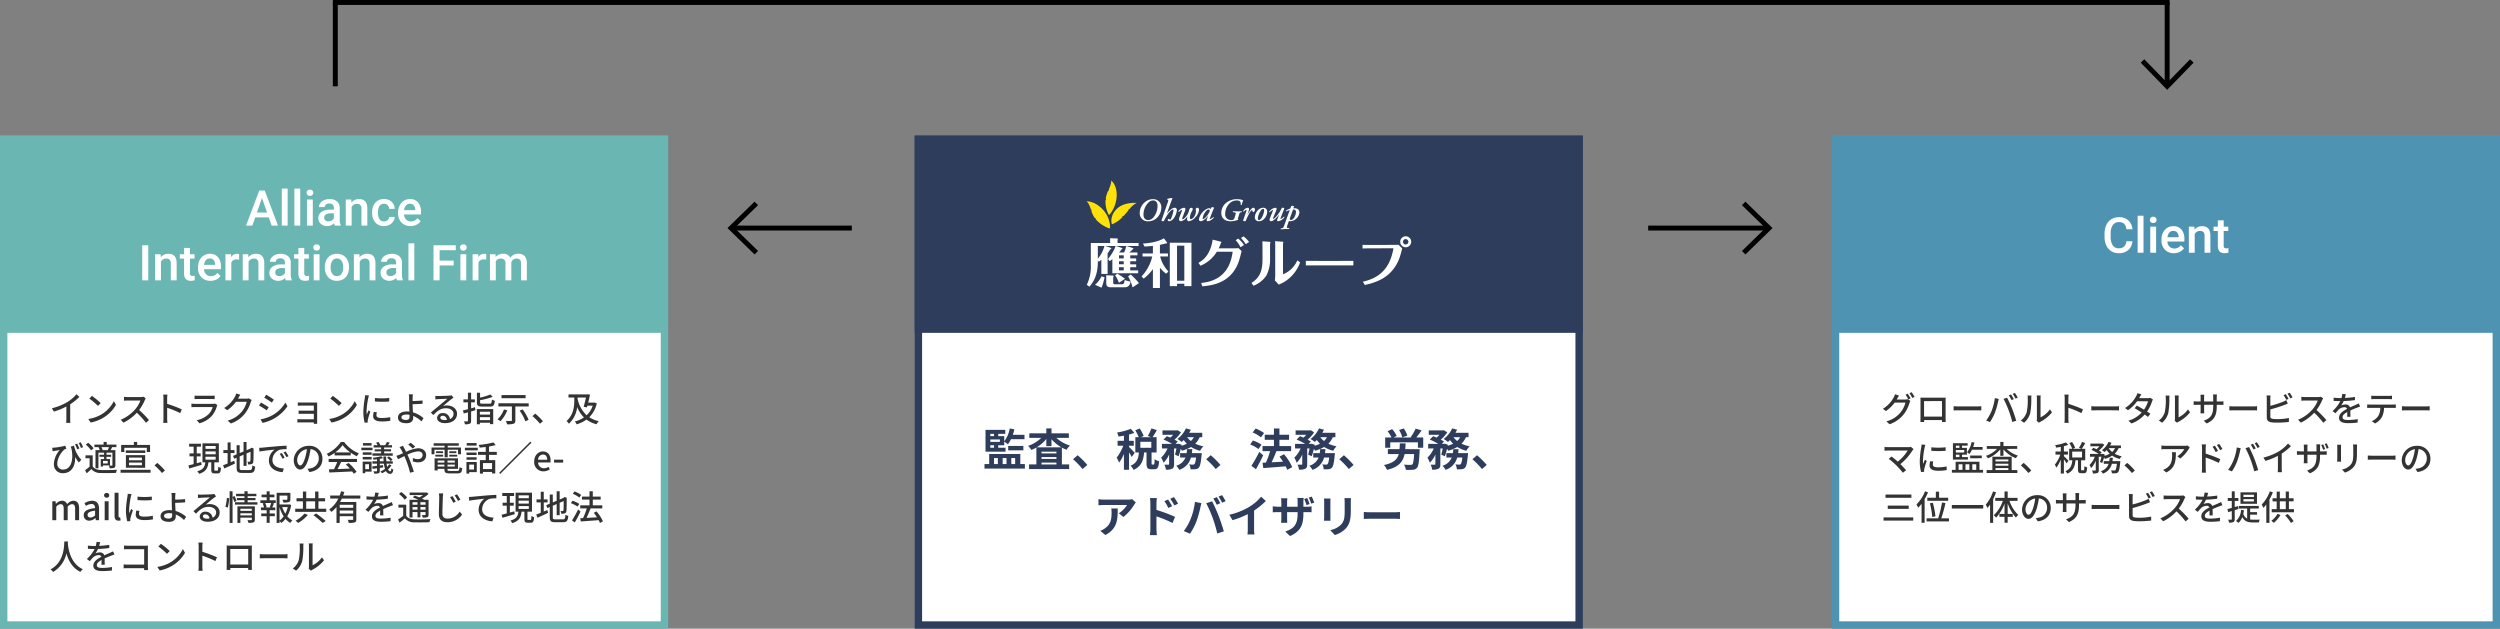 <svg xmlns="http://www.w3.org/2000/svg" width="1014" height="255" viewBox="0 0 1014 255">
  <rect x="0" y="0" width="1014" height="255" fill="#808080" stroke="none"/>
  <g id="グループ_3517" data-name="グループ 3517" transform="translate(6556 23916)">
    <g id="パス_7356" data-name="パス 7356" transform="translate(-6556 -23861)" fill="#fff">
      <path d="M 269.5 198.5 L 1.5 198.5 L 1.5 1.5 L 269.5 1.5 L 269.5 198.5 Z" stroke="none"/>
      <path d="M 3 3 L 3 197 L 268 197 L 268 3 L 3 3 M 0 0 L 271 0 L 271 200 L 0 200 L 0 0 Z" stroke="none" fill="#69b6b3"/>
    </g>
    <g id="パス_7357" data-name="パス 7357" transform="translate(-5813 -23861)" fill="#fff">
      <path d="M 269.5 198.5 L 1.5 198.5 L 1.5 1.5 L 269.5 1.5 L 269.5 198.5 Z" stroke="none"/>
      <path d="M 3 3 L 3 197 L 268 197 L 268 3 L 3 3 M 0 0 L 271 0 L 271 200 L 0 200 L 0 0 Z" stroke="none" fill="#4e94b2"/>
    </g>
    <g id="パス_7358" data-name="パス 7358" transform="translate(-6185 -23861)" fill="#fff">
      <path d="M 269.5 198.5 L 1.5 198.5 L 1.5 1.5 L 269.5 1.5 L 269.5 198.5 Z" stroke="none"/>
      <path d="M 3 3 L 3 197 L 268 197 L 268 3 L 3 3 M 0 0 L 271 0 L 271 200 L 0 200 L 0 0 Z" stroke="none" fill="#2e3d5c"/>
    </g>
    <path id="パス_4165" data-name="パス 4165" d="M-9245.023-22476.328l-10.263,10,10.263,10" transform="translate(2995.786 -1357.172)" fill="none" stroke="#000" stroke-width="2"/>
    <path id="パス_4166" data-name="パス 4166" d="M-9255.286-22466.066h49" transform="translate(2995.786 -1357.434)" fill="none" stroke="#000" stroke-width="2"/>
    <path id="パス_4165-2" data-name="パス 4165" d="M-9255.285-22476.328l10.263,10-10.263,10" transform="translate(3406.522 -1357.172)" fill="none" stroke="#000" stroke-width="2"/>
    <path id="パス_4166-2" data-name="パス 4166" d="M-9206.286-22466.066h-49" transform="translate(3367.786 -1357.434)" fill="none" stroke="#000" stroke-width="2"/>
    <path id="パス_7359" data-name="パス 7359" d="M8.47,8.986a23.223,23.223,0,0,0,3.738-3.01L11.018,4.9A15.314,15.314,0,0,1,7.364,8.034,21.986,21.986,0,0,1,1.05,10.582l.8,1.358A26.836,26.836,0,0,0,6.916,9.882v4.984a16.223,16.223,0,0,1-.084,1.652H8.568a10.528,10.528,0,0,1-.1-1.652ZM17.262,5.57,16.24,6.662a31.828,31.828,0,0,1,3.5,2.968L20.846,8.5A28.348,28.348,0,0,0,17.262,5.57ZM15.82,14.936l.938,1.442a15.436,15.436,0,0,0,5.362-2.086,14.429,14.429,0,0,0,4.914-5.068L26.18,7.7a13.33,13.33,0,0,1-4.858,5.278A14.547,14.547,0,0,1,15.82,14.936Zm22.4-9.03A4.247,4.247,0,0,1,37,6.046H31.808a14.979,14.979,0,0,1-1.526-.1V7.53c.224-.014.98-.084,1.526-.084h5.138a11.518,11.518,0,0,1-2.226,3.7,15.731,15.731,0,0,1-5.754,4.1L30.1,16.42A17.917,17.917,0,0,0,35.49,12.4a30.281,30.281,0,0,1,3.7,4.088L40.432,15.4a37.212,37.212,0,0,0-4-4.1,19.162,19.162,0,0,0,2.3-3.99,4.832,4.832,0,0,1,.406-.728Zm15.5,5.138A48.311,48.311,0,0,0,47.8,8.8V6.62c0-.49.056-1.106.1-1.568H46.172A10.135,10.135,0,0,1,46.3,6.62v8.092a14.656,14.656,0,0,1-.112,1.792h1.722a16.4,16.4,0,0,1-.112-1.792V10.386a37.323,37.323,0,0,1,5.292,2.184ZM67.186,8.678a2.778,2.778,0,0,1-.9.126H59.122c-.406,0-.938-.042-1.484-.1v1.456c.532-.042,1.148-.056,1.484-.056h7.126a6.6,6.6,0,0,1-1.554,2.8,9.474,9.474,0,0,1-4.9,2.52l1.092,1.26A10.345,10.345,0,0,0,65.9,13.7,10.046,10.046,0,0,0,67.956,9.77a4.179,4.179,0,0,1,.21-.476ZM58.912,6.886c.392-.028.9-.042,1.33-.042h5.446c.476,0,1.036.014,1.386.042V5.444a13.375,13.375,0,0,1-1.372.07h-5.46a12.95,12.95,0,0,1-1.33-.07Zm22.036-.322a3.288,3.288,0,0,1-1.05.14h-3.36c.07-.112.14-.238.2-.35.154-.28.448-.826.728-1.246l-1.624-.532a6.207,6.207,0,0,1-.518,1.26,11.881,11.881,0,0,1-4.4,4.634l1.232.91a14.576,14.576,0,0,0,3.556-3.416H80.08a10.513,10.513,0,0,1-2.128,4.13,11.313,11.313,0,0,1-5.614,3.5l1.3,1.162a12.728,12.728,0,0,0,5.6-3.878A13.856,13.856,0,0,0,81.7,8.118a4.791,4.791,0,0,1,.392-.854Zm7.028-1.47-.8,1.2c.868.49,2.366,1.484,3.08,2l.826-1.2C90.426,6.62,88.844,5.584,87.976,5.094Zm-2.31,9.982.826,1.442a16.4,16.4,0,0,0,4.648-1.736A16.477,16.477,0,0,0,96.6,9.77l-.84-1.484A14.4,14.4,0,0,1,90.4,13.48,15.374,15.374,0,0,1,85.666,15.076Zm.182-6.8-.8,1.2a35.038,35.038,0,0,1,3.122,1.96l.812-1.246C88.326,9.728,86.73,8.748,85.848,8.272Zm22.82,8.624c-.014-.224-.028-.616-.028-.84V9.07c0-.28,0-.644.014-.812-.2,0-.63.014-.952.014H102.34c-.434,0-1.246-.014-1.554-.056V9.574c.28-.028,1.12-.056,1.554-.056h4.942v2.058h-4.8c-.5,0-1.05-.028-1.372-.042v1.33c.308-.028.868-.028,1.386-.028h4.788v2.212h-5.488a11.278,11.278,0,0,1-1.176-.056v1.372c.238,0,.756-.028,1.176-.028h5.488c0,.21,0,.434-.014.56ZM114.982,5.57,113.96,6.662a31.828,31.828,0,0,1,3.5,2.968L118.566,8.5A28.349,28.349,0,0,0,114.982,5.57Zm-1.442,9.366.938,1.442a15.436,15.436,0,0,0,5.362-2.086,14.429,14.429,0,0,0,4.914-5.068L123.9,7.7a13.33,13.33,0,0,1-4.858,5.278A14.547,14.547,0,0,1,113.54,14.936Zm18.522-8.512V7.838a35,35,0,0,0,5.81,0V6.41A25.98,25.98,0,0,1,132.062,6.424Zm-.476,5.656a8.482,8.482,0,0,0-.238,1.708c0,1.344,1.092,2.156,3.444,2.156a18.76,18.76,0,0,0,3.514-.28l-.028-1.484a15.582,15.582,0,0,1-3.458.364c-1.68,0-2.142-.49-2.142-1.12a5.267,5.267,0,0,1,.168-1.232ZM128.1,5.29a10.283,10.283,0,0,1-.126,1.148,39.437,39.437,0,0,0-.6,5.53,17.312,17.312,0,0,0,.532,4.48l1.26-.084c-.014-.168-.028-.378-.028-.518a2.554,2.554,0,0,1,.07-.63,27.442,27.442,0,0,1,.994-3.234l-.728-.56c-.21.5-.49,1.176-.7,1.736a10.313,10.313,0,0,1-.1-1.456,32.827,32.827,0,0,1,.686-5.222c.056-.252.2-.8.294-1.064Zm18.018,8.666c0,.938-.42,1.372-1.386,1.372-1.162,0-1.9-.35-1.9-1.078,0-.686.742-1.12,2.016-1.12a6.2,6.2,0,0,1,1.26.126C146.118,13.536,146.118,13.774,146.118,13.956Zm5.656.658a10.922,10.922,0,0,0-4.284-2.366c-.056-1.134-.14-2.408-.14-3.29,1.12-.028,2.842-.1,4.06-.21l-.056-1.316c-1.2.14-2.9.21-4,.224,0-.448-.014-.868,0-1.218.028-.476.07-1.148.126-1.484H145.81a8.988,8.988,0,0,1,.126,1.484c0,.588.014,1.582.014,2.408,0,.784.056,2.016.1,3.108-.336-.028-.672-.056-1.022-.056-2.45,0-3.612,1.078-3.612,2.422,0,1.708,1.512,2.338,3.444,2.338,2.058,0,2.73-1.064,2.73-2.24,0-.2,0-.448-.014-.742a10.4,10.4,0,0,1,3.36,2.254Zm8.47.756c-.938,0-1.652-.378-1.652-.98,0-.434.42-.77.994-.77a1.67,1.67,0,0,1,1.638,1.694A7.247,7.247,0,0,1,160.244,15.37ZM163.17,5.332a4.9,4.9,0,0,1-.882.14c-.756.07-3.892.154-4.62.154a9.984,9.984,0,0,1-1.106-.07L156.6,7c.308-.042.672-.07,1.022-.1.728-.042,3.094-.14,3.822-.168-.7.6-2.3,1.932-3.066,2.576-.812.672-2.548,2.128-3.626,3.01l1.022,1.036c1.638-1.736,2.954-2.772,5.166-2.772,1.694,0,3.01.924,3.01,2.226a2.264,2.264,0,0,1-1.456,2.17,2.771,2.771,0,0,0-2.912-2.436,2.141,2.141,0,0,0-2.3,1.974c0,1.246,1.288,2.114,3.206,2.114,3.108,0,4.886-1.582,4.886-3.808,0-1.932-1.722-3.36-4.046-3.36A5.159,5.159,0,0,0,159.7,9.7c.98-.812,2.66-2.282,3.374-2.786.252-.182.574-.392.854-.574Zm9.492,4.844c-.532.154-1.064.294-1.582.434V8.188h1.526v-1.2H171.08V4.268h-1.288V6.984h-1.834v1.2h1.834v2.786c-.77.21-1.47.364-2.03.5l.336,1.26c.518-.14,1.092-.294,1.694-.476V15.65c0,.21-.07.266-.266.266-.168.014-.742.014-1.33-.014a5.085,5.085,0,0,1,.378,1.19,4.735,4.735,0,0,0,1.96-.224c.406-.2.546-.546.546-1.218V11.884l1.75-.5Zm6.1,1.82v1.176H174.65V12Zm-4.116,3.416V14.194h4.116v1.218Zm-1.232,1.68h1.232v-.63h4.116v.56h1.288v-6.1h-6.636Zm2.324-8.358c-.854,0-1.022-.084-1.022-.574V7.32a28.107,28.107,0,0,0,5.124-1.372L178.878,5A22.376,22.376,0,0,1,174.72,6.27V4.3h-1.288V8.16c0,1.372.462,1.75,2.212,1.75h3.01c1.47,0,1.862-.49,2.03-2.38a4.072,4.072,0,0,1-1.176-.476c-.1,1.428-.21,1.68-.938,1.68Zm17.444-3.5h-9.772V6.522h9.772Zm-8.778,5.838a10.28,10.28,0,0,1-2.618,3.99,10.475,10.475,0,0,1,1.2.784,13.893,13.893,0,0,0,2.772-4.41Zm6.356.5a16.935,16.935,0,0,1,2.31,4.3l1.33-.588a18.19,18.19,0,0,0-2.422-4.228Zm-8.6-3V9.868h5.46v5.614c0,.21-.084.266-.35.28s-1.2,0-2.072-.028a6.336,6.336,0,0,1,.462,1.372,8.444,8.444,0,0,0,2.632-.238c.56-.2.742-.588.742-1.358V9.868h5.4V8.58ZM200.2,15.846a25.831,25.831,0,0,0-3.094-3.094l-1.148,1.008a25.554,25.554,0,0,1,3.052,3.094Zm14.07-9.6h3.4c-.252,1.148-.616,2.618-.938,3.766l1.344.2.182-.672H220.4a9.156,9.156,0,0,1-2.464,3.892,12.735,12.735,0,0,1-3.668-6.678Zm6.888,2-.238.056h-2.338c.28-1.12.532-2.268.728-3.22L218.3,4.912l-.238.056h-7.476V6.242h2.352V7.32c0,2.38-.252,5.852-3.136,8.442a5.1,5.1,0,0,1,.938,1.106,10.719,10.719,0,0,0,3.36-6.776,12.149,12.149,0,0,0,2.744,4.214,11.458,11.458,0,0,1-3.7,1.652,4.142,4.142,0,0,1,.742,1.148,13.006,13.006,0,0,0,3.99-1.918,11.754,11.754,0,0,0,4.088,1.9,6.223,6.223,0,0,1,.9-1.26,11.426,11.426,0,0,1-3.85-1.6,11.252,11.252,0,0,0,3.038-5.628ZM13.706,26.382c-.252-.588-.644-1.442-.952-1.988l-.826.294a14.467,14.467,0,0,1,.9,2Zm-1.512.532c-.21-.574-.616-1.428-.9-1.988l-.854.28a16.517,16.517,0,0,1,.882,2.016ZM8.68,26.158c.1.322.21.616.322.91,1.036,5.1-.56,8.386-3.36,8.386A2.244,2.244,0,0,1,3.248,32.99c0-2.464,2.016-5.012,2.926-5.712a5.782,5.782,0,0,1,.728-.266l-.42-1.246a24.921,24.921,0,0,1-4.564.8,7.236,7.236,0,0,1-.756.042l.2,1.456c.308-.07.532-.126.784-.168.532-.112,1.456-.252,2.072-.35a8.93,8.93,0,0,0-2.352,5.642,3.488,3.488,0,0,0,3.724,3.738c3.6,0,5.082-3.248,4.872-6.608a16.154,16.154,0,0,0,1.5,2.254l1.036-1.092a11.43,11.43,0,0,1-2.968-5.726Zm12.908,1.428.056-.014a4.334,4.334,0,0,0-.5-1.218h3.052a9.861,9.861,0,0,1-.518,1.232Zm2.086,5.39h-1.89V31.954h1.89Zm-3.71-6.524a6.169,6.169,0,0,1,.49,1.134H18.732v7.336h1.19V28.608h2.3v.84H20.342v.84h1.876v.9H20.86v3.052h.924V33.76h2.828V31.184H23.2v-.9h1.89v-.84H23.2v-.84h2.394v5.04c0,.154-.056.21-.21.21s-.7.014-1.26-.014a4.6,4.6,0,0,1,.378,1.092,4.95,4.95,0,0,0,1.792-.2c.406-.2.5-.5.5-1.092V27.586H24.878c.182-.35.406-.756.616-1.19l-.168-.042h1.89V25.318H23.282V24.254h-1.26v1.064H18.3v1.036h2.058Zm-1.988.392a10.407,10.407,0,0,0-2.212-2.24l-.994.728a10,10,0,0,1,2.156,2.338ZM17.6,29.686H14.672v1.2h1.68v3.374a19.3,19.3,0,0,1-1.834,1.428l.644,1.288c.686-.6,1.3-1.162,1.89-1.736a4.665,4.665,0,0,0,3.794,1.61c1.624.056,4.592.028,6.2-.042a5.669,5.669,0,0,1,.42-1.274c-1.778.126-5.026.168-6.608.1-1.554-.07-2.66-.5-3.262-1.47Zm12.824-3.052h9.114v1.694h1.33V25.472H35.63V24.254H34.3v1.218H29.148v2.856h1.274Zm8.512,1.036h-7.91v1.036h7.91Zm-6.608,4.956h5.236v1.092H32.326Zm0-2.016h5.236v1.078H32.326Zm6.552,4.116V29.6H31.066v5.124Zm-9.982.826v1.176h12.18V35.552Zm18,.294a25.833,25.833,0,0,0-3.094-3.094L42.658,33.76a25.554,25.554,0,0,1,3.052,3.094Zm14.686-3.458-1.792.5V30.106h1.582V28.9H59.794v-2.73h1.722v-1.2h-4.8v1.2h1.82V28.9h-1.68v1.2h1.68v3.136c-.784.21-1.512.406-2.1.532l.322,1.246c1.4-.406,3.262-.938,5.012-1.47Zm1.75-2.128H67.48v1.176H63.336Zm0-2.184H67.48v1.176H63.336Zm0-2.17H67.48v1.162H63.336Zm3.948,9.982c-.294,0-.35-.042-.35-.42v-2.94h1.834v-7.7h-6.65v7.7h1.148c-.21,1.75-.742,2.94-3.248,3.6a3.6,3.6,0,0,1,.728,1.064c2.842-.868,3.542-2.422,3.794-4.662h1.148v2.954c0,1.162.266,1.526,1.386,1.526h1.218c.91,0,1.218-.462,1.33-2.254a3.352,3.352,0,0,1-1.092-.49c-.042,1.414-.1,1.624-.392,1.624Zm6.258-7.112H75.1V27.544H73.542V24.436H72.324v3.108H70.6v1.232h1.722V32.99c-.7.28-1.344.532-1.848.714l.5,1.3c1.246-.546,2.842-1.274,4.312-1.988L75,31.87c-.476.2-.98.406-1.456.616ZM78.26,35.65c-.9,0-1.05-.154-1.05-.938V30.12l1.568-.672v4.508H80V28.93l1.624-.7c0,2.142-.028,3.444-.084,3.71-.056.294-.182.35-.364.35-.14,0-.518,0-.812-.014a4.021,4.021,0,0,1,.294,1.106A4.314,4.314,0,0,0,82,33.228c.434-.112.672-.42.742-1.008.084-.546.112-2.45.112-5.068l.056-.224-.91-.35-.224.182-.252.2L80,27.6V24.268H78.778v3.85l-1.568.658V25.584H75.978v3.71l-1.456.616.49,1.162.966-.42V34.7c0,1.68.49,2.114,2.212,2.114H81.4c1.526,0,1.918-.63,2.1-2.562a3.473,3.473,0,0,1-1.148-.49c-.112,1.526-.252,1.89-1.022,1.89Zm16.03-6.93-.84.364a13.238,13.238,0,0,1,1.12,1.96l.868-.392A19.546,19.546,0,0,0,94.29,28.72Zm1.554-.6L95,28.5a13.138,13.138,0,0,1,1.176,1.932l.854-.42A21.907,21.907,0,0,0,95.844,28.118ZM85.106,26.634l.14,1.526c1.554-.336,4.956-.672,6.16-.8a5.492,5.492,0,0,0-2.338,4.494c0,3.052,2.842,4.508,5.558,4.648l.5-1.484c-2.282-.112-4.634-.938-4.634-3.472a4.584,4.584,0,0,1,3.052-4.158,13.289,13.289,0,0,1,2.7-.2l-.014-1.414c-.938.028-2.338.112-3.808.238-2.548.21-5.026.448-6.034.546C86.114,26.592,85.638,26.62,85.106,26.634Zm16.7,7.154c-.56,0-1.274-.728-1.274-2.324a4.647,4.647,0,0,1,3.948-4.284,19.209,19.209,0,0,1-.756,3.57C103.082,32.892,102.41,33.788,101.808,33.788Zm3.724,2.674c3.388-.476,5.25-2.492,5.25-5.39a5.138,5.138,0,0,0-5.446-5.236,6.025,6.025,0,0,0-6.2,5.754c0,2.31,1.26,3.864,2.632,3.864s2.534-1.582,3.374-4.41a31.732,31.732,0,0,0,.826-3.892,3.667,3.667,0,0,1,3.332,3.864,3.982,3.982,0,0,1-3.36,3.934,7.851,7.851,0,0,1-1.232.2ZM115.976,28.5a13.6,13.6,0,0,0,2.982-2.968,14.019,14.019,0,0,0,3.15,2.968Zm-.266,1.2h6.552V28.608a17.566,17.566,0,0,0,2.478,1.456,6.338,6.338,0,0,1,.826-1.176,14.074,14.074,0,0,1-5.992-4.62H118.23a14.158,14.158,0,0,1-5.726,4.816,4.743,4.743,0,0,1,.77,1.064,17.229,17.229,0,0,0,2.436-1.456ZM113.3,32.374h3.472a23.839,23.839,0,0,1-1.3,2.926l-2.072.07.168,1.274c2.38-.1,5.936-.252,9.268-.42a9.556,9.556,0,0,1,.616.91l1.19-.742a17.815,17.815,0,0,0-3.248-3.6l-1.12.6a20.41,20.41,0,0,1,1.624,1.666c-1.708.07-3.444.14-5,.2.5-.9,1.022-1.946,1.484-2.884H124.8V31.156H113.3Zm21.266-5.138h-2.59v.84h2.59v.784h-3.5v.98H139.3v-.98h-3.486v-.784h2.8v-.84h-2.8v-.742h3.192V25.57h-1.638c.224-.294.476-.644.728-1.008l-1.162-.322a7.712,7.712,0,0,1-.714,1.33H134.3a5.479,5.479,0,0,0-.84-1.33l-.924.336a8.434,8.434,0,0,1,.63.994h-1.624v.924h3.024Zm2.394,3.43a5.893,5.893,0,0,1,1.442,1.358l.8-.6a6.582,6.582,0,0,0-1.484-1.316Zm-6.258-5.95h-3.486v1.022H130.7Zm.392,1.848H126.56V27.6H131.1Zm-1.428,6.706v2.016h-1.526V33.27Zm1.05-1.05h-3.612v4.7h1.036v-.616h2.576Zm-3.584-.868h3.6V30.33h-3.6Zm0-1.876h3.6V28.468h-3.6Zm10.71,3.822a5.8,5.8,0,0,1-.8,1.078,12.286,12.286,0,0,1-.252-1.316h2.52v-.966H136.7c-.056-.588-.084-1.232-.084-1.946h-1.12c.014.686.056,1.344.112,1.946H134.05v-.98a12.96,12.96,0,0,0,1.316-.322l-.714-.756a19.469,19.469,0,0,1-3.43.616,3.781,3.781,0,0,1,.28.784c.448-.028.924-.084,1.414-.14v.8h-1.862v.966h1.862v.882c-.728.084-1.386.168-1.932.224l.14,1.008c.546-.07,1.148-.154,1.792-.238v1.022c0,.154-.056.2-.224.21-.14.014-.686.014-1.232-.014a4.362,4.362,0,0,1,.35.952,5.161,5.161,0,0,0,1.75-.168c.392-.14.49-.406.49-.952v-1.2l1.358-.2-.014-.938c-.448.056-.91.112-1.344.168V33.06h1.666a10.985,10.985,0,0,0,.448,2.1,8.048,8.048,0,0,1-1.862,1.078,6.926,6.926,0,0,1,.63.7,8.661,8.661,0,0,0,1.6-.91,1.885,1.885,0,0,0,1.666,1.162c.77-.014,1.148-.434,1.316-1.722a3.161,3.161,0,0,1-.784-.49c-.056.854-.182,1.19-.42,1.19-.336,0-.644-.28-.91-.812a6.764,6.764,0,0,0,1.372-1.61Zm10.556-7.14a19.54,19.54,0,0,0-1.82-1.568l-1.008.714a19.7,19.7,0,0,1,1.806,1.624Zm-6.37.21a9.728,9.728,0,0,1,.728,1.078c.224.392.462.854.714,1.372-.518.238-1.008.448-1.456.63a10.061,10.061,0,0,1-1.246.406l.658,1.414c.616-.28,1.54-.756,2.576-1.274l.448,1.022a40.554,40.554,0,0,1,1.876,5.712l1.526-.378c-.476-1.554-1.428-4.3-2.142-5.922-.154-.336-.308-.686-.462-1.022a11.971,11.971,0,0,1,4.312-1.33c1.232,0,1.848.658,1.848,1.442,0,.98-.672,1.708-1.988,1.708a4.9,4.9,0,0,1-1.932-.462l-.042,1.372a6.306,6.306,0,0,0,2.1.392c2.142,0,3.3-1.218,3.3-2.954,0-1.554-1.232-2.758-3.248-2.758a13.537,13.537,0,0,0-4.886,1.456c-.252-.532-.5-1.036-.742-1.47-.14-.252-.406-.756-.518-.994Zm18.3,4.1h1.26V27.4h4.186v1.848h1.2V26.508h-5.39v-.714h4.494V24.8H155.89v.994h4.438v.714h-5.292v2.744H156.2V27.4h4.13Zm1.9-.28h3.22v-.756h-3.22Zm0-2.156v.756h2.87v-.756Zm-5.656,2.156h3.136v-.756h-3.136Zm.28-2.156v.756H159.7v-.756Zm.658,6.2v-.8h2.744v.8Zm2.744-2.436v.826h-2.744V31.8Zm4.228.826H161.5V31.8h2.982Zm-2.982,1.61v-.8h2.982v.8ZM162.54,36c-.868,0-1.036-.084-1.036-.574V35.16h4.256V30.89h-9.492v4.942h1.246V35.16h2.744v.266c0,1.26.476,1.582,2.2,1.582h3.066c1.414,0,1.792-.434,1.96-2.128a2.716,2.716,0,0,1-1.106-.42c-.084,1.3-.224,1.54-.924,1.54Zm10.766-11.284h-4v1.022h4Zm-1.05,8.722v2.016H170.31V33.438Zm1.12-1.05H169.19v4.7h1.12v-.6h3.066Zm-4.158-.924h4.1V30.456h-4.1Zm4.1-2.912h-4.1V29.56h4.1Zm-4.76-.91h5.222V26.606H168.56Zm11.018,7.6H175.9V32.808h3.682ZM181.5,29.5V28.272h-3.15V26.1a25.291,25.291,0,0,0,2.688-.588l-.91-1.064a32.56,32.56,0,0,1-5.964.994,3.98,3.98,0,0,1,.378,1.106c.8-.056,1.638-.154,2.478-.252v1.974H173.88V29.5h3.136v2.128H174.65v5.474H175.9V36.42h3.682v.616h1.288v-5.4h-2.52V29.5Zm.952,7.294.434.434,12.67-12.67-.434-.434Zm17.976-.616a4.671,4.671,0,0,0,2.6-.812l-.56-1.022a3.269,3.269,0,0,1-1.834.574,2.325,2.325,0,0,1-2.38-2.352h5a4.161,4.161,0,0,0,.07-.812c0-2.184-1.092-3.654-3.136-3.654-1.806,0-3.514,1.554-3.514,4.06A3.7,3.7,0,0,0,200.424,36.182Zm-2.184-4.718a2.088,2.088,0,0,1,1.974-2.1c1.12,0,1.722.77,1.722,2.1Zm6.482,1.176h3.7V31.45h-3.7ZM1.218,56h1.6V50.54A2.6,2.6,0,0,1,4.55,49.49c.882,0,1.288.532,1.288,1.862V56h1.61V50.54a2.571,2.571,0,0,1,1.736-1.05c.868,0,1.288.532,1.288,1.862V56h1.61V51.156c0-1.96-.756-3.052-2.366-3.052A3.548,3.548,0,0,0,7.21,49.518,2.055,2.055,0,0,0,5.082,48.1,3.354,3.354,0,0,0,2.7,49.378H2.66L2.534,48.3H1.218Zm15.008.182a3.828,3.828,0,0,0,2.45-1.064h.042l.14.882h1.316V51.366c0-2.044-.882-3.262-2.8-3.262a5.9,5.9,0,0,0-3.108,1.008l.6,1.092a4.234,4.234,0,0,1,2.226-.784c1.134,0,1.456.784,1.47,1.68-3.206.35-4.606,1.2-4.606,2.856A2.127,2.127,0,0,0,16.226,56.182Zm.49-1.274c-.686,0-1.2-.308-1.2-1.064,0-.868.77-1.442,3.052-1.722v1.89A2.714,2.714,0,0,1,16.716,54.908ZM22.456,56h1.6V48.3h-1.6Zm.8-9.142a.955.955,0,1,0,0-1.9.954.954,0,1,0,0,1.9Zm4.816,9.324a2.586,2.586,0,0,0,.868-.126l-.21-1.218a1.118,1.118,0,0,1-.266.028c-.2,0-.392-.154-.392-.588V44.842h-1.6v9.352C26.474,55.44,26.908,56.182,28.07,56.182Zm7.7-9.758v1.414a35,35,0,0,0,5.81,0V46.41A25.98,25.98,0,0,1,35.77,46.424Zm-.476,5.656a8.481,8.481,0,0,0-.238,1.708c0,1.344,1.092,2.156,3.444,2.156a18.76,18.76,0,0,0,3.514-.28l-.028-1.484a15.582,15.582,0,0,1-3.458.364c-1.68,0-2.142-.49-2.142-1.12a5.267,5.267,0,0,1,.168-1.232Zm-3.486-6.79a10.281,10.281,0,0,1-.126,1.148,39.437,39.437,0,0,0-.6,5.53,17.312,17.312,0,0,0,.532,4.48l1.26-.084c-.014-.168-.028-.378-.028-.518a2.554,2.554,0,0,1,.07-.63,27.438,27.438,0,0,1,.994-3.234l-.728-.56c-.21.5-.49,1.176-.7,1.736a10.314,10.314,0,0,1-.1-1.456,32.827,32.827,0,0,1,.686-5.222c.056-.252.2-.8.294-1.064Zm18.018,8.666c0,.938-.42,1.372-1.386,1.372-1.162,0-1.9-.35-1.9-1.078,0-.686.742-1.12,2.016-1.12a6.2,6.2,0,0,1,1.26.126C49.826,53.536,49.826,53.774,49.826,53.956Zm5.656.658A10.922,10.922,0,0,0,51.2,52.248c-.056-1.134-.14-2.408-.14-3.29,1.12-.028,2.842-.1,4.06-.21l-.056-1.316c-1.2.14-2.9.21-4,.224,0-.448-.014-.868,0-1.218.028-.476.07-1.148.126-1.484H49.518a8.988,8.988,0,0,1,.126,1.484c0,.588.014,1.582.014,2.408,0,.784.056,2.016.1,3.108-.336-.028-.672-.056-1.022-.056-2.45,0-3.612,1.078-3.612,2.422,0,1.708,1.512,2.338,3.444,2.338,2.058,0,2.73-1.064,2.73-2.24,0-.2,0-.448-.014-.742a10.4,10.4,0,0,1,3.36,2.254Zm8.47.756c-.938,0-1.652-.378-1.652-.98,0-.434.42-.77.994-.77a1.67,1.67,0,0,1,1.638,1.694A7.247,7.247,0,0,1,63.952,55.37Zm2.926-10.038a4.9,4.9,0,0,1-.882.14c-.756.07-3.892.154-4.62.154a9.984,9.984,0,0,1-1.106-.07L60.312,47c.308-.042.672-.07,1.022-.1.728-.042,3.094-.14,3.822-.168-.7.6-2.3,1.932-3.066,2.576-.812.672-2.548,2.128-3.626,3.01l1.022,1.036c1.638-1.736,2.954-2.772,5.166-2.772,1.694,0,3.01.924,3.01,2.226a2.264,2.264,0,0,1-1.456,2.17,2.771,2.771,0,0,0-2.912-2.436A2.141,2.141,0,0,0,61,54.516c0,1.246,1.288,2.114,3.206,2.114,3.108,0,4.886-1.582,4.886-3.808,0-1.932-1.722-3.36-4.046-3.36a5.16,5.16,0,0,0-1.638.238c.98-.812,2.66-2.282,3.374-2.786.252-.182.574-.392.854-.574Zm5.516,5.544a19.089,19.089,0,0,0,.56-3.794l-.938-.126a18.92,18.92,0,0,1-.6,3.6ZM75.922,48.2a13.076,13.076,0,0,0-.784-1.974l-.812.322v-2.3h-1.19V57.092h1.19V46.662a18.326,18.326,0,0,1,.714,1.96ZM77.5,54.04v-.868h4.634v.868Zm4.634-2.7v.868H77.5v-.868Zm1.232-.98H76.3v6.734h1.2V54.978h4.634v.756c0,.168-.056.224-.252.238s-.854.014-1.5-.028a4.8,4.8,0,0,1,.378,1.12,5.985,5.985,0,0,0,2.058-.2c.42-.182.546-.518.546-1.106Zm-2.926-1.652v-.812h3.178v-.91H80.444v-.728h3.542V45.29H80.444V44.254H79.156V45.29h-3.4v.966h3.4v.728H76.09v.91h3.066v.812H75.32v.966h9.086v-.966ZM89.88,50.82H87.654l.462-.126a6.664,6.664,0,0,0-.546-1.68h2.422a17.015,17.015,0,0,1-.588,1.68Zm-.5-4.13h1.932V45.6H89.376V44.282H88.158V45.6H86.1V46.69h2.058v1.218H85.6v1.106h1.5l-.574.154a6.281,6.281,0,0,1,.532,1.652H85.834v1.12h2.324v1.316h-2.2v1.106h2.2v2.7h1.218v-2.7h2.1V53.256h-2.1V51.94h2.282V50.82H90.412c.224-.448.476-1.064.714-1.652l-.6-.154h1.3V47.908h-2.45Zm4,3.976a14.474,14.474,0,0,0,1.666,3.78,7.034,7.034,0,0,1-1.666,1.68Zm3.332,0a11.262,11.262,0,0,1-.994,2.688,12.061,12.061,0,0,1-1.246-2.688Zm.588-1.12-.21.056H93.38V46.018h3.178V47.5c0,.154-.056.2-.266.21s-.952.014-1.75-.014a4.1,4.1,0,0,1,.392,1.12,7.031,7.031,0,0,0,2.226-.182c.49-.182.616-.518.616-1.12V44.87H92.2V57.106H93.38v-.742a4,4,0,0,1,.714.756A8.023,8.023,0,0,0,95.8,55.454a7.675,7.675,0,0,0,1.932,1.652A5.168,5.168,0,0,1,98.6,56.07,6.771,6.771,0,0,1,96.516,54.4,13.673,13.673,0,0,0,98.1,49.84Zm6.188,3.766A12.243,12.243,0,0,1,99.876,56.2a10.872,10.872,0,0,1,1.05.91,15.823,15.823,0,0,0,3.934-3.262Zm3.626.63a42.349,42.349,0,0,1,3.752,3.15l1.26-.756a44.4,44.4,0,0,0-3.864-3.066ZM104.2,48.328h3.612v3.024H104.2Zm4.97,3.024V48.328h2.688v-1.26h-2.688v-2.7h-1.358v2.7H104.2v-2.7h-1.344v2.7h-2.59v1.26h2.59v3.024H99.736v1.274h12.586V51.352Zm14.084-.378h-5.474V49.756h5.474Zm-5.474,2.31V52.066h5.474v1.218Zm8.358-6.062V46h-6.958c.182-.476.336-.966.49-1.442l-1.33-.308a15.124,15.124,0,0,1-.588,1.75h-3.836v1.218h3.3a11.607,11.607,0,0,1-3.682,4.4,7.237,7.237,0,0,1,.854,1.008,11,11,0,0,0,2.1-1.932v6.412h1.288v-2.73h5.474v1.2c0,.21-.07.28-.308.28s-1.078.014-1.9-.028a4.891,4.891,0,0,1,.406,1.26,7.221,7.221,0,0,0,2.436-.21c.5-.2.644-.588.644-1.288V48.622h-6.594c.252-.448.5-.924.728-1.4Zm9.352,6.832c-.014-.658-.042-1.764-.056-2.548.966-.448,1.862-.826,2.576-1.092.42-.168,1.022-.392,1.4-.5l-.546-1.288c-.448.224-.854.406-1.316.616-.658.294-1.372.588-2.226.994a1.825,1.825,0,0,0-1.848-1.176,4.084,4.084,0,0,0-1.764.406,10.122,10.122,0,0,0,1.05-1.806,42.375,42.375,0,0,0,4.564-.378V45.99a32.055,32.055,0,0,1-4.1.406c.2-.6.308-1.134.392-1.5l-1.442-.112a8.36,8.36,0,0,1-.322,1.666h-.812a20.333,20.333,0,0,1-2.38-.154v1.3c.77.056,1.736.084,2.31.084h.406a14.437,14.437,0,0,1-3.136,4.046l1.19.9a14.909,14.909,0,0,1,1.274-1.484,3.522,3.522,0,0,1,2.3-.994,1.08,1.08,0,0,1,1.12.686c-1.6.812-3.262,1.89-3.262,3.6s1.61,2.2,3.682,2.2a35.269,35.269,0,0,0,3.85-.238l.042-1.414a23.346,23.346,0,0,1-3.85.364c-1.4,0-2.3-.182-2.3-1.134,0-.812.742-1.442,1.918-2.1,0,.686-.014,1.47-.056,1.946Zm13.846-5.362v1.022h-2.016V48.692Zm3.262,1.022h-2.086V48.692H152.6Zm-2.086,2v-1.05H152.6v1.05Zm-3.192,0v-1.05h2.016v1.05Zm0,.98h2.016v2.156h1.176V52.7H152.6v.98c0,.168-.056.224-.21.224s-.7.014-1.288-.014a3.569,3.569,0,0,1,.35,1.05,5.324,5.324,0,0,0,1.876-.182c.406-.182.5-.476.5-1.064V47.726H152.11c-.266-.154-.588-.322-.952-.49a13.841,13.841,0,0,0,2.674-1.9l-.784-.63-.266.07H146.16v1.022h5.418a11.284,11.284,0,0,1-1.54.938c-.616-.266-1.26-.518-1.806-.714l-.84.7c.714.28,1.554.644,2.31,1.008h-3.6v7.168h1.218Zm-2.2-5.95a11.105,11.105,0,0,0-2.394-2.184l-.91.812a10.771,10.771,0,0,1,2.338,2.31Zm-.35,2.94H141.61v1.2h1.918v3.346a21.837,21.837,0,0,1-2.086,1.456l.616,1.288c.784-.588,1.484-1.162,2.156-1.736a4.665,4.665,0,0,0,3.794,1.61c1.624.056,4.564.028,6.174-.042a6.476,6.476,0,0,1,.42-1.274c-1.778.126-5,.168-6.58.1-1.54-.07-2.646-.49-3.248-1.47Zm18.746-3.458-.98.42a14.937,14.937,0,0,1,1.3,2.268l1.008-.434A20.346,20.346,0,0,0,163.52,46.228Zm1.848-.728-.966.448a15.475,15.475,0,0,1,1.344,2.212l.994-.476A21.619,21.619,0,0,0,165.368,45.5ZM158,45.122a7.916,7.916,0,0,1,.154,1.6c0,1.344-.14,4.914-.14,6.888,0,2.3,1.4,3.206,3.514,3.206a7.058,7.058,0,0,0,5.894-3.108l-.994-1.218a5.647,5.647,0,0,1-4.872,2.856c-1.19,0-2.114-.5-2.114-1.96,0-1.932.112-5.124.168-6.664.028-.49.084-1.078.154-1.582Zm12.166,1.442.154,1.526c1.54-.322,4.942-.658,6.16-.8a5.507,5.507,0,0,0-2.352,4.494c0,3.066,2.856,4.522,5.572,4.662l.5-1.5c-2.3-.1-4.648-.938-4.648-3.458a4.563,4.563,0,0,1,3.066-4.158,12.233,12.233,0,0,1,2.688-.21v-1.4c-.952.028-2.338.112-3.822.224-2.548.224-5.012.462-6.034.546C171.192,46.522,170.716,46.55,170.17,46.564Zm18.424,5.824-1.792.5V50.106h1.582V48.9H186.8v-2.73h1.722v-1.2h-4.8v1.2h1.82V48.9h-1.68v1.2h1.68v3.136c-.784.21-1.512.406-2.1.532l.322,1.246c1.4-.406,3.262-.938,5.012-1.47Zm1.75-2.128h4.144v1.176h-4.144Zm0-2.184h4.144v1.176h-4.144Zm0-2.17h4.144v1.162h-4.144Zm3.948,9.982c-.294,0-.35-.042-.35-.42v-2.94h1.834v-7.7h-6.65v7.7h1.148c-.21,1.75-.742,2.94-3.248,3.6a3.6,3.6,0,0,1,.728,1.064c2.842-.868,3.542-2.422,3.794-4.662H192.7v2.954c0,1.162.266,1.526,1.386,1.526H195.3c.91,0,1.218-.462,1.33-2.254a3.352,3.352,0,0,1-1.092-.49c-.042,1.414-.1,1.624-.392,1.624Zm6.258-7.112H202.1V47.544H200.55V44.436h-1.218v3.108H197.61v1.232h1.722V52.99c-.7.28-1.344.532-1.848.714l.5,1.3c1.246-.546,2.842-1.274,4.312-1.988l-.294-1.148c-.476.2-.98.406-1.456.616Zm4.718,6.874c-.9,0-1.05-.154-1.05-.938V50.12l1.568-.672v4.508H207V48.93l1.624-.7c0,2.142-.028,3.444-.084,3.71-.056.294-.182.35-.364.35-.14,0-.518,0-.812-.014a4.02,4.02,0,0,1,.294,1.106,4.314,4.314,0,0,0,1.344-.154c.434-.112.672-.42.742-1.008.084-.546.112-2.45.112-5.068l.056-.224-.91-.35-.224.182-.252.2L207,47.6V44.268h-1.218v3.85l-1.568.658V45.584h-1.232v3.71l-1.456.616.49,1.162.966-.42V54.7c0,1.68.49,2.114,2.212,2.114H208.4c1.526,0,1.918-.63,2.1-2.562a3.473,3.473,0,0,1-1.148-.49c-.112,1.526-.252,1.89-1.022,1.89Zm10.472-9.9a10.643,10.643,0,0,0-2.7-1.428l-.714.966a11,11,0,0,1,2.66,1.526Zm-.77,3.626a12.214,12.214,0,0,0-2.744-1.288l-.672,1.008a10.8,10.8,0,0,1,2.7,1.386Zm-.49,2.268A39.744,39.744,0,0,1,212,56.084l1.12.826a47.038,47.038,0,0,0,2.338-4.424Zm10.08,4.788a16.741,16.741,0,0,0-2.618-4.018l-1.12.588a18.316,18.316,0,0,1,1.3,1.82c-1.456.084-2.926.168-4.242.238.574-1.148,1.19-2.59,1.666-3.864h4.746V49.966h-3.85V47.642h3.192V46.41h-3.192V44.254H219.1V46.41h-3.052v1.232H219.1v2.324h-3.752V51.2h2.646a27.565,27.565,0,0,1-1.512,3.934l-1.12.056.182,1.316c1.9-.14,4.648-.322,7.266-.532a9.917,9.917,0,0,1,.532,1.148ZM6.09,64.632c-.1,1.848-.014,8.344-5.614,11.326A4.456,4.456,0,0,1,1.554,76.98a11.621,11.621,0,0,0,5.39-7.56c.728,2.7,2.282,5.908,5.67,7.546a4.218,4.218,0,0,1,.994-1.092c-5.236-2.408-5.964-8.694-6.09-10.556.028-.252.028-.49.042-.686Zm16.394,9.422c-.014-.658-.042-1.764-.056-2.548.966-.448,1.862-.826,2.576-1.092.42-.168,1.022-.392,1.4-.5l-.546-1.288c-.448.224-.854.406-1.316.616-.658.294-1.372.588-2.226.994a1.825,1.825,0,0,0-1.848-1.176,4.084,4.084,0,0,0-1.764.406,10.121,10.121,0,0,0,1.05-1.806,42.375,42.375,0,0,0,4.564-.378V65.99a32.055,32.055,0,0,1-4.1.406c.2-.6.308-1.134.392-1.5l-1.442-.112a8.359,8.359,0,0,1-.322,1.666h-.812a20.333,20.333,0,0,1-2.38-.154v1.3c.77.056,1.736.084,2.31.084h.406a14.437,14.437,0,0,1-3.136,4.046l1.19.9A14.91,14.91,0,0,1,17.7,71.142a3.522,3.522,0,0,1,2.3-.994,1.08,1.08,0,0,1,1.12.686c-1.6.812-3.262,1.89-3.262,3.6s1.61,2.2,3.682,2.2a35.27,35.27,0,0,0,3.85-.238l.042-1.414a23.345,23.345,0,0,1-3.85.364c-1.4,0-2.3-.182-2.3-1.134,0-.812.742-1.442,1.918-2.1,0,.686-.014,1.47-.056,1.946ZM40.04,76.21c-.028-.308-.056-.994-.056-1.484V67.488c0-.364.014-.868.028-1.176-.252.014-.742.028-1.12.028H31.934c-.462,0-1.134-.042-1.624-.084V67.8c.364-.014,1.078-.042,1.624-.042h6.538V74H31.766c-.6,0-1.218-.042-1.624-.07V75.51c.406-.028,1.106-.056,1.68-.056h6.636c0,.294-.014.56-.014.756Zm5.222-10.64L44.24,66.662a31.828,31.828,0,0,1,3.5,2.968L48.846,68.5A28.348,28.348,0,0,0,45.262,65.57ZM43.82,74.936l.938,1.442a15.436,15.436,0,0,0,5.362-2.086,14.429,14.429,0,0,0,4.914-5.068L54.18,67.7a13.33,13.33,0,0,1-4.858,5.278A14.547,14.547,0,0,1,43.82,74.936ZM68,71.044a48.311,48.311,0,0,0-5.922-2.24V66.62c0-.49.056-1.106.1-1.568H60.452a10.135,10.135,0,0,1,.126,1.568v8.092a14.656,14.656,0,0,1-.112,1.792h1.722a16.4,16.4,0,0,1-.112-1.792V70.386a37.323,37.323,0,0,1,5.292,2.184Zm12.67-3.36v6.3H73.4v-6.3Zm1.47-.21c0-.392,0-.826.028-1.2-.462.014-.966.014-1.288.014h-7.6c-.35,0-.8,0-1.344-.028.014.378.014.854.014,1.218v6.874c0,.56-.028,1.68-.028,1.806H73.43c-.014-.07-.014-.406-.014-.784h7.252c-.014.392-.014.714-.028.784h1.526c0-.112-.028-1.316-.028-1.806Zm3.234,4c.462-.028,1.288-.056,2.072-.056H95.06c.616,0,1.246.042,1.554.056V69.756c-.336.028-.882.084-1.568.084h-7.6c-.756,0-1.624-.042-2.072-.084ZM100.1,76.462a7.865,7.865,0,0,0,2.492-3.92,30.671,30.671,0,0,0,.434-5.978,10.479,10.479,0,0,1,.07-1.12h-1.624a4.363,4.363,0,0,1,.112,1.134,24.275,24.275,0,0,1-.406,5.586,6.586,6.586,0,0,1-2.408,3.4Zm6.034,0a2.917,2.917,0,0,1,.532-.35,14.683,14.683,0,0,0,4.76-3.864l-.84-1.2a9.849,9.849,0,0,1-3.808,3.22V66.522a8.432,8.432,0,0,1,.07-1.12h-1.624a10.261,10.261,0,0,1,.084,1.12V74.81a4.038,4.038,0,0,1-.1.882Z" transform="translate(-6536 -23761)" fill="#333"/>
    <path id="パス_7360" data-name="パス 7360" d="M30.668,12.612H32.18v.99H30.668ZM32.18,7.986v.9H30.668v-.9Zm2.376,3.24H30.668v-.972h3.888Zm2.3,2.376H33.89v-.99h2.43V11.118a11.235,11.235,0,0,1,1.476,1.1,11.271,11.271,0,0,0,1.26-2.07h5.472v-1.8H39.794a17.174,17.174,0,0,0,.63-2.2L38.57,5.772a12.053,12.053,0,0,1-2.25,5.22V8.886H33.89v-.9h2.844V6.366h-8.01V15.2H36.86Zm7.218,1.044V12.864H37.922v1.782ZM32.18,17.8h1.548v2.43H32.18Zm5.058,0v2.43H35.672V17.8Zm3.51,0v2.43H39.182V17.8Zm2.088,2.43V16.14H30.218v4.086H28.31v1.836H44.69V20.226Zm6.642-6.786a15.054,15.054,0,0,0,3.906-3.384v2.9H55.49V10.128A14.957,14.957,0,0,0,59.5,13.44Zm1.962,6.93v-.756h6.048v.756Zm0-2.988h6.048v.756H51.44Zm6.048-1.476H51.44v-.72h6.048Zm5.04-6.3V7.752H55.49v-2H53.384v2H46.49V9.606h4.842a14.045,14.045,0,0,1-5.346,3.24A8.96,8.96,0,0,1,47.318,14.5a15.134,15.134,0,0,0,2.034-.99V20.37h-2.97v1.872H62.654V20.37H59.7V13.548a12.843,12.843,0,0,0,1.89.882,8.115,8.115,0,0,1,1.386-1.71A14.413,14.413,0,0,1,57.47,9.606Zm7.488,10.98a33.74,33.74,0,0,0-3.924-3.942l-1.872,1.62a33.783,33.783,0,0,1,3.87,3.978ZM89.24,15.672c-.342-.4-1.818-1.962-2.3-2.358v-.522h1.926v-2H86.936V8.256a18.769,18.769,0,0,0,2.142-.684L87.656,5.934a25.731,25.731,0,0,1-5.58,1.494,7.42,7.42,0,0,1,.594,1.638c.7-.09,1.44-.216,2.2-.36v2.088H82.292v2h2.286a17.59,17.59,0,0,1-2.664,4.824,10.626,10.626,0,0,1,.99,2.034,16,16,0,0,0,1.962-3.564v6.462h2.07v-7.02a15.772,15.772,0,0,1,1.08,1.818Zm6.732-2.034H91.526V11.19h4.446Zm.378,6.768c-.234,0-.27-.054-.27-.594v-4.3h2.034V9.336H96.458c.522-.756,1.17-1.836,1.764-2.88l-2.2-.7A19.342,19.342,0,0,1,94.55,8.832l1.4.5h-4.23l1.152-.5a13.821,13.821,0,0,0-1.638-3.06l-1.764.774a16.2,16.2,0,0,1,1.4,2.79H89.492V15.51h1.44c-.2,2.358-.7,4.284-3.384,5.382a6.213,6.213,0,0,1,1.242,1.692c3.24-1.458,4-3.978,4.248-7.074h.99v4.32c0,1.872.342,2.5,1.944,2.5H97.16c1.3,0,1.782-.684,1.962-3.258a5.557,5.557,0,0,1-1.818-.81c-.036,1.872-.108,2.142-.378,2.142Zm16.074-4.626c.072-.522.126-1.062.18-1.6h-2.142a15.024,15.024,0,0,1-.18,1.6h-2.628v1.782h2.178a5.77,5.77,0,0,1-3.762,3.348,6.054,6.054,0,0,1,1.242,1.656,7.191,7.191,0,0,0,4.734-5h2.088c-.2,1.674-.432,2.448-.684,2.682a.733.733,0,0,1-.576.2,15.244,15.244,0,0,1-1.548-.09,4.646,4.646,0,0,1,.576,1.98,13.754,13.754,0,0,0,2.016-.036,1.979,1.979,0,0,0,1.314-.63c.522-.576.846-1.962,1.134-5.076.036-.252.072-.81.072-.81Zm.792-6.444a5.47,5.47,0,0,1-1.188,1.53,7.058,7.058,0,0,1-1.494-1.53Zm3.42,0V7.554h-5.31a12.069,12.069,0,0,0,.666-1.26l-2-.54a10.731,10.731,0,0,1-3.438,4.284,15.719,15.719,0,0,1,1.746,1.206,10.717,10.717,0,0,0,.81-.774,10.177,10.177,0,0,0,1.278,1.494,10.906,10.906,0,0,1-2.2.828l.072-.414-1.3-.432-.288.09h-.864l.882-.918a10.074,10.074,0,0,0-1.314-.792,13.436,13.436,0,0,0,2.628-2.97l-1.368-.864-.324.072h-5.814v1.8h4.32A11.241,11.241,0,0,1,103.694,9.5c-.486-.216-.99-.414-1.422-.576l-1.35,1.368a26.112,26.112,0,0,1,3.474,1.746h-4.122v1.872h2.25a11.31,11.31,0,0,1-2.556,3.708,12,12,0,0,1,.972,2.07,10.906,10.906,0,0,0,2.25-3.33v3.852c0,.216-.072.252-.288.27-.234,0-.954,0-1.62-.018a7.131,7.131,0,0,1,.612,2.034,5.309,5.309,0,0,0,2.538-.378c.63-.324.774-.9.774-1.872V13.908h.954a23.463,23.463,0,0,1-.576,2.484l1.44.666a21.012,21.012,0,0,0,.882-3.006,6.813,6.813,0,0,1,.5.756,14.408,14.408,0,0,0,3.672-1.512,12.965,12.965,0,0,0,3.672,1.548,8.221,8.221,0,0,1,1.35-1.818,14.006,14.006,0,0,1-3.312-1.062,8.842,8.842,0,0,0,1.8-2.628Zm7.38,11.25a33.74,33.74,0,0,0-3.924-3.942l-1.872,1.62a33.783,33.783,0,0,1,3.87,3.978ZM141.71,7.644a15.8,15.8,0,0,0-3.438-1.836l-1.188,1.6a13.729,13.729,0,0,1,3.366,1.98Zm-1.062,4.7a14.5,14.5,0,0,0-3.474-1.674l-1.1,1.62a13.867,13.867,0,0,1,3.384,1.854Zm-.9,2.952a53.79,53.79,0,0,1-3.186,5.652l1.854,1.368c1.008-1.728,2.052-3.78,2.934-5.652Zm13.374,6.174a20.943,20.943,0,0,0-3.33-5.238l-1.836.972c.486.63.99,1.332,1.44,2.052-1.584.09-3.186.18-4.626.252.648-1.35,1.368-3.006,1.944-4.518l-.072-.018h6.048V12.918h-4.752V10.38h3.906V8.328h-3.906V5.772h-2.232V8.328H141.98V10.38h3.726v2.538H141.08V14.97h3.078a32.614,32.614,0,0,1-1.71,4.662l-1.35.054.288,2.16c2.43-.18,5.832-.414,9.09-.7a9.94,9.94,0,0,1,.612,1.422Zm13.3-5.688c.072-.522.126-1.062.18-1.6h-2.142a15.03,15.03,0,0,1-.18,1.6h-2.628v1.782h2.178a5.77,5.77,0,0,1-3.762,3.348,6.054,6.054,0,0,1,1.242,1.656,7.191,7.191,0,0,0,4.734-5h2.088c-.2,1.674-.432,2.448-.684,2.682a.733.733,0,0,1-.576.2,15.244,15.244,0,0,1-1.548-.09,4.646,4.646,0,0,1,.576,1.98,13.754,13.754,0,0,0,2.016-.036,1.979,1.979,0,0,0,1.314-.63c.522-.576.846-1.962,1.134-5.076.036-.252.072-.81.072-.81Zm.792-6.444a5.47,5.47,0,0,1-1.188,1.53,7.058,7.058,0,0,1-1.494-1.53Zm3.42,0V7.554h-5.31a12.068,12.068,0,0,0,.666-1.26l-2-.54a10.73,10.73,0,0,1-3.438,4.284,15.719,15.719,0,0,1,1.746,1.206,10.717,10.717,0,0,0,.81-.774,10.178,10.178,0,0,0,1.278,1.494,10.906,10.906,0,0,1-2.2.828l.072-.414-1.3-.432-.288.09h-.864l.882-.918a10.073,10.073,0,0,0-1.314-.792,13.436,13.436,0,0,0,2.628-2.97l-1.368-.864-.324.072h-5.814v1.8h4.32A11.242,11.242,0,0,1,157.694,9.5c-.486-.216-.99-.414-1.422-.576l-1.35,1.368a26.112,26.112,0,0,1,3.474,1.746h-4.122v1.872h2.25a11.31,11.31,0,0,1-2.556,3.708,12,12,0,0,1,.972,2.07,10.906,10.906,0,0,0,2.25-3.33v3.852c0,.216-.072.252-.288.27-.234,0-.954,0-1.62-.018a7.131,7.131,0,0,1,.612,2.034,5.309,5.309,0,0,0,2.538-.378c.63-.324.774-.9.774-1.872V13.908h.954a23.463,23.463,0,0,1-.576,2.484l1.44.666a21.013,21.013,0,0,0,.882-3.006,6.815,6.815,0,0,1,.5.756,14.408,14.408,0,0,0,3.672-1.512,12.965,12.965,0,0,0,3.672,1.548,8.22,8.22,0,0,1,1.35-1.818,14.006,14.006,0,0,1-3.312-1.062,8.842,8.842,0,0,0,1.8-2.628Zm7.38,11.25a33.741,33.741,0,0,0-3.924-3.942l-1.872,1.62a33.783,33.783,0,0,1,3.87,3.978Zm21.8-11.88a10.769,10.769,0,0,0-1.44-2.934l-1.908.63a11.214,11.214,0,0,1,1.3,2.988Zm-.846,5.472c.072-.738.108-1.512.144-2.34h-2.34c-.036.846-.054,1.62-.126,2.34h-4.734v2h4.41c-.594,2.178-2.052,3.6-5.994,4.428a7.445,7.445,0,0,1,1.242,1.98c4.806-1.17,6.48-3.276,7.128-6.408h3.87c-.162,2.646-.378,3.852-.72,4.176a1.045,1.045,0,0,1-.756.2c-.468,0-1.584-.018-2.646-.09a4.662,4.662,0,0,1,.756,2.106,23.03,23.03,0,0,0,2.826-.036,2.275,2.275,0,0,0,1.692-.774c.612-.666.864-2.448,1.062-6.714.036-.27.054-.864.054-.864Zm4.5-4.752a33.836,33.836,0,0,0,2.124-2.862l-2.394-.72a18.3,18.3,0,0,1-2.016,3.438l.4.144h-7.362l1.278-.594a10.884,10.884,0,0,0-1.854-2.79l-1.854.864a11.8,11.8,0,0,1,1.6,2.52h-2.556V13.6h2.052v-2.2H204.1v2.2h2.16V9.426Zm16.956,6.354c.072-.522.126-1.062.18-1.6h-2.142a15.03,15.03,0,0,1-.18,1.6h-2.628v1.782h2.178a5.77,5.77,0,0,1-3.762,3.348,6.054,6.054,0,0,1,1.242,1.656,7.191,7.191,0,0,0,4.734-5h2.088c-.2,1.674-.432,2.448-.684,2.682a.733.733,0,0,1-.576.2,15.244,15.244,0,0,1-1.548-.09,4.646,4.646,0,0,1,.576,1.98,13.754,13.754,0,0,0,2.016-.036,1.979,1.979,0,0,0,1.314-.63c.522-.576.846-1.962,1.134-5.076.036-.252.072-.81.072-.81Zm.792-6.444a5.47,5.47,0,0,1-1.188,1.53,7.058,7.058,0,0,1-1.494-1.53Zm3.42,0V7.554h-5.31a12.068,12.068,0,0,0,.666-1.26l-2-.54a10.73,10.73,0,0,1-3.438,4.284,15.719,15.719,0,0,1,1.746,1.206,10.717,10.717,0,0,0,.81-.774,10.178,10.178,0,0,0,1.278,1.494,10.906,10.906,0,0,1-2.2.828l.072-.414-1.3-.432-.288.09h-.864l.882-.918a10.073,10.073,0,0,0-1.314-.792,13.436,13.436,0,0,0,2.628-2.97l-1.368-.864-.324.072h-5.814v1.8h4.32A11.242,11.242,0,0,1,211.694,9.5c-.486-.216-.99-.414-1.422-.576l-1.35,1.368a26.112,26.112,0,0,1,3.474,1.746h-4.122v1.872h2.25a11.31,11.31,0,0,1-2.556,3.708,12,12,0,0,1,.972,2.07,10.906,10.906,0,0,0,2.25-3.33v3.852c0,.216-.072.252-.288.27-.234,0-.954,0-1.62-.018a7.131,7.131,0,0,1,.612,2.034,5.309,5.309,0,0,0,2.538-.378c.63-.324.774-.9.774-1.872V13.908h.954a23.463,23.463,0,0,1-.576,2.484l1.44.666a21.013,21.013,0,0,0,.882-3.006,6.815,6.815,0,0,1,.5.756,14.408,14.408,0,0,0,3.672-1.512,12.965,12.965,0,0,0,3.672,1.548,8.22,8.22,0,0,1,1.35-1.818,14.006,14.006,0,0,1-3.312-1.062,8.842,8.842,0,0,0,1.8-2.628Zm7.38,11.25a33.741,33.741,0,0,0-3.924-3.942l-1.872,1.62a33.783,33.783,0,0,1,3.87,3.978ZM79.736,38.244a9.978,9.978,0,0,1,.126,1.62c0,2.952-.432,4.86-2.718,6.444a7.112,7.112,0,0,1-1.89.99l2.088,1.71c4.914-2.628,5-6.3,5-10.764Zm8.514-3.762a8.968,8.968,0,0,1-1.818.162h-9.7a14.27,14.27,0,0,1-2.2-.18v2.5c.846-.072,1.44-.126,2.2-.126h9.378A10.7,10.7,0,0,1,82.8,40.188l1.854,1.494a18.112,18.112,0,0,0,4.338-4.932,9.064,9.064,0,0,1,.7-.936Zm18.576,1.8a23.839,23.839,0,0,0-1.692-2.664l-1.494.7a16.854,16.854,0,0,1,1.674,2.7Zm-2.412,1.044c-.414-.81-1.134-1.962-1.638-2.718l-1.512.648a14.665,14.665,0,0,1,1.584,2.772ZM98.06,36.192a19.576,19.576,0,0,1,.162-2.178H95.414a12.7,12.7,0,0,1,.18,2.178v10.35a19.491,19.491,0,0,1-.18,2.5H98.24c-.09-.738-.18-2-.18-2.5V41.448a48.222,48.222,0,0,1,6.516,2.682l1.008-2.5A62.621,62.621,0,0,0,98.06,38.82Zm24.48-2.556-1.422.594a22.771,22.771,0,0,1,1.4,2.5l1.44-.63C123.62,35.436,122.99,34.3,122.54,33.636Zm2.124-.81-1.422.594a18.964,18.964,0,0,1,1.44,2.484l1.44-.63A28.152,28.152,0,0,0,124.664,32.826ZM111.956,42.4a21.687,21.687,0,0,1-2.808,5l2.52,1.062a24.748,24.748,0,0,0,2.664-5.148,45.009,45.009,0,0,0,1.53-5.418c.072-.4.27-1.278.432-1.8l-2.628-.54A25.936,25.936,0,0,1,111.956,42.4Zm8.892-.378a55.616,55.616,0,0,1,1.872,6.354l2.664-.864c-.5-1.782-1.458-4.662-2.106-6.282-.666-1.746-1.908-4.518-2.646-5.9l-2.394.774A50.423,50.423,0,0,1,120.848,42.024Zm16.812-2.952a29.41,29.41,0,0,0,4.77-3.87L140.5,33.456a19,19,0,0,1-4.7,4.068,27.653,27.653,0,0,1-8.19,3.258l1.3,2.2A35.193,35.193,0,0,0,135.1,40.53v5.9a20.157,20.157,0,0,1-.126,2.358h2.844a12.374,12.374,0,0,1-.162-2.358Zm24.39-3.2c-.234-.684-.648-1.728-.99-2.448l-1.224.4a16.121,16.121,0,0,1,.972,2.448Zm-1.89.594A18.249,18.249,0,0,0,159.206,34l-1.206.4a23.836,23.836,0,0,1,.918,2.466Zm-2.5,1.062V35.616a11.054,11.054,0,0,1,.126-1.656H155.21a11.379,11.379,0,0,1,.108,1.656v1.908h-4.266V35.742a14.352,14.352,0,0,1,.108-1.638H148.6a14.622,14.622,0,0,1,.108,1.62v1.8h-1.53a11.342,11.342,0,0,1-1.944-.18v2.448c.4-.036,1.044-.072,1.944-.072h1.53v2.448a14.557,14.557,0,0,1-.108,1.89h2.52c-.018-.36-.072-1.08-.072-1.89V39.72h4.266V40.4c0,4.428-1.53,5.976-5,7.2l1.926,1.818c4.356-1.926,5.418-4.644,5.418-9.108V39.72h1.35c.936,0,1.566.018,1.962.054V37.38a10.323,10.323,0,0,1-1.98.144Zm8.352-3.33a12.242,12.242,0,0,1,.072,1.368v6.066c0,.54-.072,1.242-.09,1.584h2.664c-.036-.414-.054-1.116-.054-1.566V35.562c0-.576.018-.972.054-1.368Zm8.28-.162a12.7,12.7,0,0,1,.108,1.8v3.42c0,2.808-.234,4.158-1.458,5.508a8.424,8.424,0,0,1-4.41,2.268l1.89,1.98a10.457,10.457,0,0,0,4.374-2.61c1.332-1.476,2.088-3.132,2.088-7V35.832c0-.72.036-1.3.072-1.8Zm7.866,8.46c.666-.054,1.872-.09,2.9-.09h9.666c.756,0,1.674.072,2.106.09V39.666c-.468.036-1.278.108-2.106.108h-9.666c-.936,0-2.25-.054-2.9-.108Z" transform="translate(-6185 -23748)" fill="#2e3d5c"/>
    <path id="パス_7361" data-name="パス 7361" d="M6.3,7.04c.084-.126.14-.238.21-.364.154-.28.448-.812.728-1.232L5.614,4.912A6.559,6.559,0,0,1,5.1,6.172,11.974,11.974,0,0,1,.7,10.806l1.232.91A14.5,14.5,0,0,0,5.474,8.3H9.856a10.606,10.606,0,0,1-2.128,4.13,11.2,11.2,0,0,1-5.614,3.486l1.3,1.162a12.6,12.6,0,0,0,5.6-3.864,13.856,13.856,0,0,0,2.464-4.76,4.792,4.792,0,0,1,.392-.854l-1.148-.7a3.288,3.288,0,0,1-1.05.14ZM9.9,5.066A16.711,16.711,0,0,1,11,7l.924-.392a20.288,20.288,0,0,0-1.134-1.918Zm1.582-.6A14.051,14.051,0,0,1,12.628,6.4l.91-.406a16.55,16.55,0,0,0-1.162-1.9Zm13.188,3.22v6.3H17.4v-6.3Zm1.47-.21c0-.392,0-.826.028-1.2-.462.014-.966.014-1.288.014h-7.6c-.35,0-.8,0-1.344-.028.014.378.014.854.014,1.218v6.874c0,.56-.028,1.68-.028,1.806H17.43c-.014-.07-.014-.406-.014-.784h7.252c-.014.392-.014.714-.028.784h1.526c0-.112-.028-1.316-.028-1.806Zm3.234,4c.462-.028,1.288-.056,2.072-.056H39.06c.616,0,1.246.042,1.554.056V9.756c-.336.028-.882.084-1.568.084h-7.6c-.756,0-1.624-.042-2.072-.084Zm23.3-6.5-.91.378a16.838,16.838,0,0,1,1.12,1.932l.91-.392A17.564,17.564,0,0,0,52.668,4.982Zm1.582-.6-.9.378A15.611,15.611,0,0,1,54.5,6.69l.9-.406A20.229,20.229,0,0,0,54.25,4.38Zm-9.492,7.35a18.291,18.291,0,0,1-2.17,3.836l1.526.644A20.309,20.309,0,0,0,46.172,12.3,29.845,29.845,0,0,0,47.4,7.992c.07-.308.2-.84.294-1.19L46.1,6.48A20.52,20.52,0,0,1,44.758,11.73Zm6.9-.434a47.759,47.759,0,0,1,1.526,4.872l1.6-.518c-.378-1.316-1.12-3.5-1.652-4.844-.56-1.414-1.5-3.444-2.058-4.494l-1.442.476A39.669,39.669,0,0,1,51.66,11.3Zm6.3,5.166a7.865,7.865,0,0,0,2.492-3.92,30.671,30.671,0,0,0,.434-5.978,10.479,10.479,0,0,1,.07-1.12H59.332a4.363,4.363,0,0,1,.112,1.134,24.275,24.275,0,0,1-.406,5.586,6.586,6.586,0,0,1-2.408,3.4Zm6.034,0a2.917,2.917,0,0,1,.532-.35,14.683,14.683,0,0,0,4.76-3.864l-.84-1.2a9.849,9.849,0,0,1-3.808,3.22V6.522a8.432,8.432,0,0,1,.07-1.12H63.084a10.261,10.261,0,0,1,.084,1.12V14.81a4.038,4.038,0,0,1-.1.882Zm17.864-5.418A48.311,48.311,0,0,0,75.936,8.8V6.62c0-.49.056-1.106.1-1.568H74.312a10.134,10.134,0,0,1,.126,1.568v8.092a14.656,14.656,0,0,1-.112,1.792h1.722a16.4,16.4,0,0,1-.112-1.792V10.386a37.323,37.323,0,0,1,5.292,2.184Zm3.374.434c.462-.028,1.288-.056,2.072-.056H94.92c.616,0,1.246.042,1.554.056V9.756c-.336.028-.882.084-1.568.084H87.3c-.756,0-1.624-.042-2.072-.084ZM109.1,6.34a3.259,3.259,0,0,1-1.05.154h-3.4l.168-.308c.14-.28.448-.812.714-1.232l-1.6-.5a4.947,4.947,0,0,1-.532,1.26,12.6,12.6,0,0,1-4.48,4.774l1.2.91a15.426,15.426,0,0,0,3.682-3.64h4.452a11.627,11.627,0,0,1-1.652,3.4c-1.022-.616-2.1-1.232-2.884-1.638l-.924,1.05c.756.42,1.834,1.078,2.87,1.75a11.934,11.934,0,0,1-5.39,3.318l1.274,1.12a13.276,13.276,0,0,0,5.334-3.626c.532.364.994.7,1.33.98l.98-1.288c-.35-.252-.826-.56-1.344-.9a15,15,0,0,0,1.988-4.018,7.069,7.069,0,0,1,.392-.868Zm4.858,10.122a7.865,7.865,0,0,0,2.492-3.92,30.671,30.671,0,0,0,.434-5.978,10.479,10.479,0,0,1,.07-1.12h-1.624a4.363,4.363,0,0,1,.112,1.134,24.275,24.275,0,0,1-.406,5.586,6.586,6.586,0,0,1-2.408,3.4Zm6.034,0a2.917,2.917,0,0,1,.532-.35,14.683,14.683,0,0,0,4.76-3.864l-.84-1.2a9.849,9.849,0,0,1-3.808,3.22V6.522a8.432,8.432,0,0,1,.07-1.12h-1.624a10.261,10.261,0,0,1,.084,1.12V14.81a4.038,4.038,0,0,1-.1.882Zm16.114-8.624V6.214A9.128,9.128,0,0,1,136.192,5H134.61a9.667,9.667,0,0,1,.07,1.218V7.838h-3.7V6.228a7.547,7.547,0,0,1,.084-1.12H129.5c.014.182.07.63.07,1.12v1.61H128.2a11.381,11.381,0,0,1-1.456-.1v1.5c.224-.014.8-.042,1.456-.042h1.372v2.1c0,.574-.056,1.162-.07,1.358h1.54c-.014-.2-.056-.784-.056-1.358V9.2h3.7v.56c0,3.71-1.232,4.914-3.85,5.88l1.19,1.12c3.276-1.47,4.088-3.472,4.088-7.084V9.2h1.33c.658,0,1.162.014,1.386.042V7.754a7.921,7.921,0,0,1-1.4.084Zm5.124,3.64c.462-.028,1.288-.056,2.072-.056h7.616c.616,0,1.246.042,1.554.056V9.756c-.336.028-.882.084-1.568.084h-7.6c-.756,0-1.624-.042-2.072-.084Zm24.01-4.69a20.286,20.286,0,0,0-1.134-1.918l-.9.378a19.189,19.189,0,0,1,1.12,1.932Zm-7.392,4.27a54.074,54.074,0,0,0,5.614-1.778c.448-.154,1.008-.406,1.47-.588l-.616-1.414a7.732,7.732,0,0,1-1.358.686A38.444,38.444,0,0,1,157.85,9.6V6.662a9.215,9.215,0,0,1,.084-1.26H156.3a8.009,8.009,0,0,1,.1,1.26v7.672c0,1.176.644,1.736,1.778,1.946a15.255,15.255,0,0,0,2.3.14,40.587,40.587,0,0,0,4.9-.28V14.53a23.145,23.145,0,0,1-4.816.462,12.073,12.073,0,0,1-1.75-.1c-.658-.14-.952-.308-.952-.98Zm6.958-6.4a13.043,13.043,0,0,1,1.134,1.918l.91-.392a18.586,18.586,0,0,0-1.148-1.9ZM178.36,5.906a4.247,4.247,0,0,1-1.218.14h-5.194a14.979,14.979,0,0,1-1.526-.1V7.53c.224-.014.98-.084,1.526-.084h5.138a11.518,11.518,0,0,1-2.226,3.7,15.731,15.731,0,0,1-5.754,4.1l1.134,1.176a17.917,17.917,0,0,0,5.39-4.018,30.282,30.282,0,0,1,3.7,4.088l1.246-1.092a37.213,37.213,0,0,0-4-4.1,19.162,19.162,0,0,0,2.3-3.99,4.832,4.832,0,0,1,.406-.728Zm11.984,8.148c-.014-.658-.042-1.764-.056-2.548.966-.448,1.862-.826,2.576-1.092.42-.168,1.022-.392,1.4-.5l-.546-1.288c-.448.224-.854.406-1.316.616-.658.294-1.372.588-2.226.994a1.825,1.825,0,0,0-1.848-1.176,4.084,4.084,0,0,0-1.764.406,10.121,10.121,0,0,0,1.05-1.806,42.374,42.374,0,0,0,4.564-.378V5.99a32.054,32.054,0,0,1-4.1.406c.2-.6.308-1.134.392-1.5l-1.442-.112a8.359,8.359,0,0,1-.322,1.666h-.812a20.333,20.333,0,0,1-2.38-.154V7.6c.77.056,1.736.084,2.31.084h.406a14.437,14.437,0,0,1-3.136,4.046l1.19.9a14.91,14.91,0,0,1,1.274-1.484,3.522,3.522,0,0,1,2.3-.994,1.08,1.08,0,0,1,1.12.686c-1.6.812-3.262,1.89-3.262,3.6s1.61,2.2,3.682,2.2a35.271,35.271,0,0,0,3.85-.238l.042-1.414a23.346,23.346,0,0,1-3.85.364c-1.4,0-2.3-.182-2.3-1.134,0-.812.742-1.442,1.918-2.1,0,.686-.014,1.47-.056,1.946ZM205.8,6.872c.434,0,.952.014,1.4.042V5.472a9.547,9.547,0,0,1-1.4.1h-5.642a10.723,10.723,0,0,1-1.372-.1V6.914c.392-.028.91-.042,1.372-.042ZM198.408,9.1a12.268,12.268,0,0,1-1.274-.07V10.47c.392-.028.854-.042,1.274-.042h4.046a6.471,6.471,0,0,1-.84,3.3,5.813,5.813,0,0,1-2.59,2.086l1.288.952a6.82,6.82,0,0,0,2.786-2.6,8.708,8.708,0,0,0,.868-3.738h3.6c.364,0,.854.014,1.176.042V9.028c-.35.042-.882.07-1.176.07Zm12.824,2.38c.462-.028,1.288-.056,2.072-.056h7.616c.616,0,1.246.042,1.554.056V9.756c-.336.028-.882.084-1.568.084h-7.6c-.756,0-1.624-.042-2.072-.084ZM12.04,26.242a3.594,3.594,0,0,1-1.078.126H2.87a12.132,12.132,0,0,1-1.512-.112v1.568c.294-.028.952-.084,1.512-.084h7.868a16.508,16.508,0,0,1-4,4.494c-.924-.826-1.988-1.68-2.52-2.072L3.066,31.1a32.837,32.837,0,0,1,3.15,2.716,36.14,36.14,0,0,1,2.59,2.94l1.288-1.036c-.56-.672-1.47-1.652-2.3-2.478a22.38,22.38,0,0,0,4.942-5.6,4.944,4.944,0,0,1,.406-.49Zm8.3.182v1.414a35,35,0,0,0,5.81,0V26.41A25.98,25.98,0,0,1,20.342,26.424Zm-.476,5.656a8.481,8.481,0,0,0-.238,1.708c0,1.344,1.092,2.156,3.444,2.156a18.76,18.76,0,0,0,3.514-.28l-.028-1.484a15.582,15.582,0,0,1-3.458.364c-1.68,0-2.142-.49-2.142-1.12a5.267,5.267,0,0,1,.168-1.232ZM16.38,25.29a10.281,10.281,0,0,1-.126,1.148,39.437,39.437,0,0,0-.6,5.53,17.312,17.312,0,0,0,.532,4.48l1.26-.084c-.014-.168-.028-.378-.028-.518a2.554,2.554,0,0,1,.07-.63,27.439,27.439,0,0,1,.994-3.234l-.728-.56c-.21.5-.49,1.176-.7,1.736a10.314,10.314,0,0,1-.1-1.456,32.827,32.827,0,0,1,.686-5.222c.056-.252.2-.8.294-1.064ZM41.146,27.4V26.3H37.3a15.3,15.3,0,0,0,.532-1.778L36.694,24.3a9.584,9.584,0,0,1-1.862,4.144,7.449,7.449,0,0,1,.966.7A8.893,8.893,0,0,0,36.834,27.4Zm-.336,3.458V29.756H36.092v1.106ZM30.3,29.42h1.442v.966H30.3Zm1.442-3.654v.882H30.3v-.882Zm1.96,2.786H30.3V27.516h3.4Zm1.484,1.834H32.8V29.42h1.974V26.648H32.8v-.882H35.07V24.758H29.106v6.65h6.076ZM31.416,33.3h1.568v2.268H31.416Zm4.354,0v2.268H34.188V33.3Zm2.8,0v2.268H36.96V33.3Zm1.288,2.268v-3.3H30.2v3.3H28.686v1.148H41.328V35.566Zm6.51-.728H51.6v.826H46.368ZM51.6,31.352v.784H46.368v-.784Zm0,2.548H46.368v-.812H51.6Zm1.33-3.64H45.108v5.4H42.77V36.84H55.244V35.664h-2.31Zm2.24-3.192V25.934H49.6v-1.68H48.314v1.68H42.84v1.134H47A11.643,11.643,0,0,1,42.5,29.9a4.586,4.586,0,0,1,.812,1.008,12.459,12.459,0,0,0,5-3.668v2.632H49.6v-2.6a12.274,12.274,0,0,0,5.04,3.57,5.034,5.034,0,0,1,.84-1.05,11.583,11.583,0,0,1-4.592-2.716ZM60.9,35.846a25.833,25.833,0,0,0-3.094-3.094L56.658,33.76a25.554,25.554,0,0,1,3.052,3.094Zm15.064-3.934a25.707,25.707,0,0,0-1.848-1.89v-.644h1.638V28.146H74.116v-2.17a17.087,17.087,0,0,0,1.736-.546l-.9-.994a20.58,20.58,0,0,1-4.368,1.12,4.013,4.013,0,0,1,.378,1.008c.6-.084,1.246-.182,1.89-.322v1.9H70.7v1.232h1.988a14.269,14.269,0,0,1-2.254,4.1,7.011,7.011,0,0,1,.63,1.2,13.8,13.8,0,0,0,1.792-3.262v5.656h1.26V31.31a17.385,17.385,0,0,1,1.092,1.624Zm1.526-3.738h3.976V30.54H77.49Zm3.878,7.574c-.238,0-.28-.042-.28-.434V31.688h1.68V27.04H81.354a25.272,25.272,0,0,0,1.428-2.352l-1.33-.448a12.422,12.422,0,0,1-1.218,2.394l1.036.406H77.756l.924-.42a10.054,10.054,0,0,0-1.274-2.352l-1.078.462a10.819,10.819,0,0,1,1.162,2.31H76.258v4.648h1.288c-.2,1.9-.672,3.528-2.814,4.424a3.627,3.627,0,0,1,.784,1.008c2.45-1.092,3.094-3.08,3.3-5.432h1.008v3.64c0,1.2.252,1.6,1.33,1.6h1.078c.9,0,1.218-.49,1.316-2.366a3.705,3.705,0,0,1-1.12-.5c-.028,1.484-.084,1.694-.336,1.694Zm12.446-3.724c.07-.434.126-.868.168-1.33H92.694c-.042.462-.1.9-.168,1.33h-2.24v1.092h1.96A4.629,4.629,0,0,1,89.138,36.1a3.857,3.857,0,0,1,.77,1.008,5.6,5.6,0,0,0,3.668-3.99h2.03c-.182,1.638-.378,2.352-.616,2.562a.537.537,0,0,1-.448.154c-.238,0-.756-.014-1.3-.07a3.4,3.4,0,0,1,.35,1.2,14.123,14.123,0,0,0,1.554,0,1.486,1.486,0,0,0,.938-.42c.392-.42.644-1.5.882-4,.028-.182.042-.518.042-.518Zm1.05-5.25a5.068,5.068,0,0,1-1.176,1.54,6.363,6.363,0,0,1-1.414-1.54Zm2.394,0V25.682h-4.41a11.844,11.844,0,0,0,.574-1.106L92.2,24.24a8.349,8.349,0,0,1-2.66,3.374,7.7,7.7,0,0,1,1.078.742,9.041,9.041,0,0,0,.84-.812,8.256,8.256,0,0,0,1.246,1.47,9.274,9.274,0,0,1-2.142.882c.042-.2.084-.378.126-.56l-.784-.28-.2.07h-.868l.6-.658a9.7,9.7,0,0,0-1.12-.742,9.83,9.83,0,0,0,2.184-2.338l-.84-.518-.21.042H84.854v1.106h3.682a7.971,7.971,0,0,1-1.2,1.176c-.42-.21-.868-.406-1.26-.56l-.812.84a17.345,17.345,0,0,1,3,1.652h-3.57V30.26h1.946a9.259,9.259,0,0,1-2.142,3.36,6.248,6.248,0,0,1,.658,1.246,9.9,9.9,0,0,0,1.89-3.038v3.794c0,.168-.056.2-.224.21s-.728.014-1.288-.014A4.616,4.616,0,0,1,85.9,37.05a4.841,4.841,0,0,0,1.848-.21c.42-.224.518-.574.518-1.2V30.26h1.078a15.392,15.392,0,0,1-.616,2.1l.9.448a19.06,19.06,0,0,0,.77-2.254,3.729,3.729,0,0,1,.364.574,11.61,11.61,0,0,0,2.954-1.316,9.948,9.948,0,0,0,3.038,1.344,4.818,4.818,0,0,1,.812-1.092,9.857,9.857,0,0,1-2.828-1.05,6.76,6.76,0,0,0,1.554-2.24Zm5.642,9.072a25.833,25.833,0,0,0-3.094-3.094L98.658,33.76a25.553,25.553,0,0,1,3.052,3.094ZM117.936,28.4a6.22,6.22,0,0,1,.084,1.12c0,2.324-.322,4.088-2.324,5.376a5.315,5.315,0,0,1-1.344.686l1.288,1.05c3.682-1.89,3.892-4.578,3.892-8.232Zm6.37-2.688a7.246,7.246,0,0,1-1.176.1H115.3a12.517,12.517,0,0,1-1.638-.126v1.554c.6-.042,1.092-.084,1.638-.084h7.686a8.7,8.7,0,0,1-2.856,2.9l1.162.938a13.864,13.864,0,0,0,3.43-3.864c.112-.168.336-.434.462-.588Zm14.1,1.414a17.452,17.452,0,0,0-1.3-2.072l-.938.434a13.991,13.991,0,0,1,1.288,2.1Zm-1.792.77a17.259,17.259,0,0,0-1.274-2.114l-.938.406a12.754,12.754,0,0,1,1.232,2.142Zm-4.984-1.078c0-.5.07-1.106.112-1.568h-1.722a10,10,0,0,1,.126,1.568v8.092a14.834,14.834,0,0,1-.112,1.792h1.708c-.056-.518-.1-1.358-.1-1.792l-.014-4.326a39.123,39.123,0,0,1,5.306,2.17l.616-1.512A45.353,45.353,0,0,0,131.628,29Zm19.18-1.834-.91.378a16.837,16.837,0,0,1,1.12,1.932l.91-.392A17.561,17.561,0,0,0,150.808,24.982Zm1.582-.6-.9.378a15.612,15.612,0,0,1,1.148,1.932l.9-.406A20.227,20.227,0,0,0,152.39,24.38ZM142.9,31.73a18.291,18.291,0,0,1-2.17,3.836l1.526.644a20.309,20.309,0,0,0,2.058-3.906,29.846,29.846,0,0,0,1.232-4.312c.07-.308.2-.84.294-1.19l-1.6-.322A20.519,20.519,0,0,1,142.9,31.73Zm6.9-.434a47.761,47.761,0,0,1,1.526,4.872l1.6-.518c-.378-1.316-1.12-3.5-1.652-4.844-.56-1.414-1.5-3.444-2.058-4.494l-1.442.476A39.671,39.671,0,0,1,149.8,31.3Zm12.67-2.31a23.223,23.223,0,0,0,3.738-3.01l-1.19-1.078a15.314,15.314,0,0,1-3.654,3.136,21.986,21.986,0,0,1-6.314,2.548l.8,1.358a26.836,26.836,0,0,0,5.068-2.058v4.984a16.225,16.225,0,0,1-.084,1.652h1.736a10.529,10.529,0,0,1-.1-1.652ZM181.5,26.718a15.372,15.372,0,0,0-.8-1.918l-.8.252a17.383,17.383,0,0,1,.8,1.932Zm-1.428.434a19,19,0,0,0-.784-1.918l-.8.252a17.047,17.047,0,0,1,.77,1.946Zm-2.058.924V26.452c0-.56.056-1.008.07-1.218H176.5a9.667,9.667,0,0,1,.07,1.218v1.624h-3.682v-1.61a8.614,8.614,0,0,1,.07-1.134h-1.568c.014.2.07.644.07,1.134v1.61h-1.372a10.611,10.611,0,0,1-1.456-.112v1.512c.238-.014.812-.042,1.456-.042h1.372v2.1a12.448,12.448,0,0,1-.07,1.358h1.554c-.014-.2-.056-.8-.056-1.358v-2.1h3.682v.56c0,3.71-1.232,4.914-3.85,5.866l1.19,1.12c3.276-1.456,4.1-3.458,4.1-7.07v-.476h1.316c.672,0,1.176.014,1.386.042V27.992a9.3,9.3,0,0,1-1.4.084Zm6.93-2.688c.028.294.056.784.056,1.036v4.69c0,.406-.056.9-.07,1.134h1.638c-.028-.28-.056-.77-.056-1.134v-4.69c0-.392.028-.742.056-1.036Zm6.454-.112a10.823,10.823,0,0,1,.084,1.288v2.408c0,2.45-.182,3.542-1.162,4.648a6.481,6.481,0,0,1-3.388,1.834l1.162,1.218a7.779,7.779,0,0,0,3.346-2.044c1.036-1.176,1.54-2.366,1.54-5.572V26.564c0-.5.028-.924.056-1.288Zm5.978,6.2c.462-.028,1.288-.056,2.072-.056h7.616c.616,0,1.246.042,1.554.056V29.756c-.336.028-.882.084-1.568.084h-7.6c-.756,0-1.624-.042-2.072-.084Zm16.436,2.31c-.56,0-1.274-.728-1.274-2.324a4.647,4.647,0,0,1,3.948-4.284,19.208,19.208,0,0,1-.756,3.57C215.082,32.892,214.41,33.788,213.808,33.788Zm3.724,2.674c3.388-.476,5.25-2.492,5.25-5.39a5.138,5.138,0,0,0-5.446-5.236,6.025,6.025,0,0,0-6.2,5.754c0,2.31,1.26,3.864,2.632,3.864s2.534-1.582,3.374-4.41a31.729,31.729,0,0,0,.826-3.892,3.667,3.667,0,0,1,3.332,3.864,3.982,3.982,0,0,1-3.36,3.934,7.851,7.851,0,0,1-1.232.2ZM1.764,45.584v1.33h10.5v-1.33Zm.91,4.494v1.33h8.5v-1.33ZM.966,54.852v1.316h12.04V54.852Zm17.752-7.966v1.232h8.456V46.886H23.492V44.422H22.176v2.464Zm3.3,7.532a34.807,34.807,0,0,0-1.064-5.5l-1.176.21a33.909,33.909,0,0,1,.952,5.572ZM17.78,44.282a14.881,14.881,0,0,1-3.472,5.32,14.019,14.019,0,0,1,.714,1.33,15.921,15.921,0,0,0,1.372-1.6v7.728h1.232v-9.59A20.7,20.7,0,0,0,19,44.674Zm6.594,10.962a55.971,55.971,0,0,0,1.708-6.188l-1.4-.238a46.365,46.365,0,0,1-1.568,6.426h-4.7v1.232H27.5V55.244Zm4.284-5.418v1.428H41.4V49.826Zm16.716-5.5a15.694,15.694,0,0,1-2.968,5.39,8.163,8.163,0,0,1,.728,1.316c.35-.42.686-.868,1.036-1.372v7.42h1.246V47.5a22.357,22.357,0,0,0,1.176-2.828Zm9.94,3.836V46.928h-4v-2.6H50.036v2.6H46.284V48.16H49.35a14.177,14.177,0,0,1-3.682,5.81,4.811,4.811,0,0,1,.924.994,15.8,15.8,0,0,0,3.444-5.726v4.214H47.95v1.176h2.086v2.394H51.31V54.628h2.072V53.452H51.31v-4.3a16.287,16.287,0,0,0,3.346,5.768,5,5,0,0,1,.994-1.036,14.08,14.08,0,0,1-3.612-5.726Zm4.494,5.628c-.56,0-1.274-.728-1.274-2.324a4.647,4.647,0,0,1,3.948-4.284,19.209,19.209,0,0,1-.756,3.57C61.082,52.892,60.41,53.788,59.808,53.788Zm3.724,2.674c3.388-.476,5.25-2.492,5.25-5.39a5.138,5.138,0,0,0-5.446-5.236,6.025,6.025,0,0,0-6.2,5.754c0,2.31,1.26,3.864,2.632,3.864s2.534-1.582,3.374-4.41a31.73,31.73,0,0,0,.826-3.892A3.667,3.667,0,0,1,67.3,51.016a3.982,3.982,0,0,1-3.36,3.934,7.851,7.851,0,0,1-1.232.2Zm16.716-8.624V46.214A9.128,9.128,0,0,1,80.332,45H78.75a9.666,9.666,0,0,1,.07,1.218v1.624h-3.7v-1.61a7.545,7.545,0,0,1,.084-1.12H73.64c.014.182.07.63.07,1.12v1.61H72.338a11.382,11.382,0,0,1-1.456-.1v1.5c.224-.014.8-.042,1.456-.042H73.71v2.1c0,.574-.056,1.162-.07,1.358h1.54c-.014-.2-.056-.784-.056-1.358V49.2h3.7v.56c0,3.71-1.232,4.914-3.85,5.88l1.19,1.12c3.276-1.47,4.088-3.472,4.088-7.084V49.2h1.33c.658,0,1.162.014,1.386.042V47.754a7.921,7.921,0,0,1-1.4.084Zm5.124,3.64c.462-.028,1.288-.056,2.072-.056H95.06c.616,0,1.246.042,1.554.056V49.756c-.336.028-.882.084-1.568.084h-7.6c-.756,0-1.624-.042-2.072-.084Zm24.01-4.69a20.29,20.29,0,0,0-1.134-1.918l-.9.378a19.186,19.186,0,0,1,1.12,1.932Zm-7.392,4.27A54.072,54.072,0,0,0,107.6,49.28c.448-.154,1.008-.406,1.47-.588l-.616-1.414a7.733,7.733,0,0,1-1.358.686,38.444,38.444,0,0,1-5.11,1.638v-2.94a9.215,9.215,0,0,1,.084-1.26h-1.638a8.008,8.008,0,0,1,.1,1.26v7.672c0,1.176.644,1.736,1.778,1.946a15.255,15.255,0,0,0,2.3.14,40.588,40.588,0,0,0,4.9-.28V54.53a23.145,23.145,0,0,1-4.816.462,12.073,12.073,0,0,1-1.75-.1c-.658-.14-.952-.308-.952-.98Zm6.958-6.4a13.043,13.043,0,0,1,1.134,1.918l.91-.392a18.586,18.586,0,0,0-1.148-1.9ZM122.5,45.906a4.246,4.246,0,0,1-1.218.14h-5.194a14.978,14.978,0,0,1-1.526-.1V47.53c.224-.014.98-.084,1.526-.084h5.138a11.518,11.518,0,0,1-2.226,3.7,15.731,15.731,0,0,1-5.754,4.1l1.134,1.176a17.917,17.917,0,0,0,5.39-4.018,30.282,30.282,0,0,1,3.7,4.088l1.246-1.092a37.211,37.211,0,0,0-4-4.1,19.162,19.162,0,0,0,2.3-3.99,4.832,4.832,0,0,1,.406-.728Zm11.984,8.148c-.014-.658-.042-1.764-.056-2.548.966-.448,1.862-.826,2.576-1.092.42-.168,1.022-.392,1.4-.5l-.546-1.288c-.448.224-.854.406-1.316.616-.658.294-1.372.588-2.226.994a1.825,1.825,0,0,0-1.848-1.176,4.084,4.084,0,0,0-1.764.406,10.121,10.121,0,0,0,1.05-1.806,42.374,42.374,0,0,0,4.564-.378V45.99a32.054,32.054,0,0,1-4.1.406c.2-.6.308-1.134.392-1.5l-1.442-.112a8.359,8.359,0,0,1-.322,1.666h-.812a20.333,20.333,0,0,1-2.38-.154v1.3c.77.056,1.736.084,2.31.084h.406a14.437,14.437,0,0,1-3.136,4.046l1.19.9a14.911,14.911,0,0,1,1.274-1.484,3.522,3.522,0,0,1,2.3-.994,1.08,1.08,0,0,1,1.12.686c-1.6.812-3.262,1.89-3.262,3.6s1.61,2.2,3.682,2.2a35.27,35.27,0,0,0,3.85-.238l.042-1.414a23.346,23.346,0,0,1-3.85.364c-1.4,0-2.3-.182-2.3-1.134,0-.812.742-1.442,1.918-2.1,0,.686-.014,1.47-.056,1.946Zm16.7-7.476H146.93v-.924h4.256Zm0,1.806H146.93V47.46h4.256Zm1.246-3.682H145.74V49.35h6.692Zm-7.5,6.734-.182-1.176-1.344.392V48.188h1.484v-1.2H143.4v-2.7h-1.19v2.7h-1.624v1.2h1.624V51c-.658.182-1.274.35-1.764.476l.294,1.26,1.47-.448v3.248c0,.2-.07.252-.238.252s-.672,0-1.232-.014a4.156,4.156,0,0,1,.35,1.2,3.967,3.967,0,0,0,1.82-.252c.364-.2.49-.546.49-1.19V51.912Zm4.732,2.324h2.8V52.724h-2.8V51.268h3.5V50.2h-8.078v1.064h3.36v4.088a3.17,3.17,0,0,1-1.568-1.932,14.5,14.5,0,0,0,.266-1.47l-1.176-.14a6.394,6.394,0,0,1-2.044,4.508,5.6,5.6,0,0,1,.98.784,6.076,6.076,0,0,0,1.582-2.394c.91,1.848,2.366,2.2,4.312,2.2H153.2a4.07,4.07,0,0,1,.364-1.148c-.518.014-2.338.014-2.744.014a7.853,7.853,0,0,1-1.162-.07Zm7.994-9.478a15.431,15.431,0,0,1-3.318,5.39A9.434,9.434,0,0,1,155.05,51a15.291,15.291,0,0,0,1.162-1.414v7.5h1.274V47.586a21.282,21.282,0,0,0,1.386-2.912Zm3.094,9.17a9.05,9.05,0,0,1-2.52,2.786,8.649,8.649,0,0,1,1.036.826,12.323,12.323,0,0,0,2.716-3.22Zm3.094.6a15.968,15.968,0,0,1,2.366,3.052l1.092-.7a17.09,17.09,0,0,0-2.408-2.926Zm-2.142-5.7h2.408v3.15H161.7Zm3.682,3.15v-3.15h1.9V47.11h-1.9V44.366h-1.274V47.11H161.7V44.394h-1.274V47.11h-1.68v1.246h1.68v3.15H158.41V52.78h9.016V51.506Z" transform="translate(-5793 -23761)" fill="#333"/>
    <path id="パス_4168" data-name="パス 4168" d="M0,20,10.263,10,0,0" transform="translate(-5667 -23891.264) rotate(90)" fill="none" stroke="#000" stroke-width="2"/>
    <path id="パス_7362" data-name="パス 7362" d="M0,0H271V80H0Z" transform="translate(-6556 -23861)" fill="#69b6b3"/>
    <path id="パス_7363" data-name="パス 7363" d="M0,0H271V80H0Z" transform="translate(-6185 -23861)" fill="#2e3d5c"/>
    <path id="パス_7364" data-name="パス 7364" d="M0,0H271V80H0Z" transform="translate(-5813 -23861)" fill="#4e94b2"/>
    <path id="パス_7365" data-name="パス 7365" d="M-26.484-3.311h-5.508L-33.145,0h-2.568l5.371-14.219h2.217L-22.744,0h-2.578ZM-31.3-5.3h4.121l-2.061-5.9ZM-18.838,0h-2.373V-15h2.373Zm5.107,0H-16.1V-15h2.373Zm5.107,0H-11V-10.566h2.373Zm-2.52-13.311a1.259,1.259,0,0,1,.347-.908A1.309,1.309,0,0,1-9.8-14.58a1.326,1.326,0,0,1,1,.361,1.25,1.25,0,0,1,.352.908,1.221,1.221,0,0,1-.352.894,1.336,1.336,0,0,1-1,.356,1.32,1.32,0,0,1-.991-.356A1.23,1.23,0,0,1-11.143-13.311ZM.273,0A3.662,3.662,0,0,1,0-.986,3.694,3.694,0,0,1-2.773.2a3.728,3.728,0,0,1-2.6-.908A2.906,2.906,0,0,1-6.377-2.959,3,3,0,0,1-5.122-5.552a6.081,6.081,0,0,1,3.589-.9H-.078v-.693A1.851,1.851,0,0,0-.537-8.462a1.819,1.819,0,0,0-1.4-.493,2.09,2.09,0,0,0-1.328.405,1.254,1.254,0,0,0-.518,1.03H-6.152a2.634,2.634,0,0,1,.576-1.626,3.838,3.838,0,0,1,1.567-1.187,5.506,5.506,0,0,1,2.212-.43,4.434,4.434,0,0,1,2.959.933A3.326,3.326,0,0,1,2.295-7.207v4.766A5.4,5.4,0,0,0,2.7-.166V0ZM-2.334-1.709a2.7,2.7,0,0,0,1.323-.342,2.284,2.284,0,0,0,.933-.918V-4.961H-1.357A3.5,3.5,0,0,0-3.34-4.5,1.487,1.487,0,0,0-4-3.2,1.387,1.387,0,0,0-3.55-2.114,1.758,1.758,0,0,0-2.334-1.709Zm9.316-8.857.068,1.221a3.8,3.8,0,0,1,3.076-1.416q3.3,0,3.359,3.779V0H11.113V-6.846a2.176,2.176,0,0,0-.435-1.489,1.828,1.828,0,0,0-1.421-.483,2.287,2.287,0,0,0-2.139,1.3V0H4.746V-10.566ZM20.244-1.7a2.146,2.146,0,0,0,1.475-.518A1.768,1.768,0,0,0,22.344-3.5H24.58a3.486,3.486,0,0,1-.615,1.841A4.035,4.035,0,0,1,22.4-.3a4.656,4.656,0,0,1-2.129.5A4.505,4.505,0,0,1,16.758-1.24a5.694,5.694,0,0,1-1.3-3.965v-.244a5.6,5.6,0,0,1,1.289-3.862,4.464,4.464,0,0,1,3.516-1.45,4.341,4.341,0,0,1,3.071,1.1A3.935,3.935,0,0,1,24.58-6.777H22.344a2.173,2.173,0,0,0-.62-1.494,2,2,0,0,0-1.479-.586,2.088,2.088,0,0,0-1.777.835,4.261,4.261,0,0,0-.635,2.534v.381a4.331,4.331,0,0,0,.62,2.563A2.086,2.086,0,0,0,20.244-1.7ZM31.025.2a4.91,4.91,0,0,1-3.657-1.421,5.154,5.154,0,0,1-1.4-3.784V-5.3a6.34,6.34,0,0,1,.61-2.827,4.645,4.645,0,0,1,1.714-1.938,4.531,4.531,0,0,1,2.461-.693,4.147,4.147,0,0,1,3.335,1.377,5.823,5.823,0,0,1,1.177,3.9v.957h-6.9a3.173,3.173,0,0,0,.874,2.07,2.624,2.624,0,0,0,1.929.762,3.213,3.213,0,0,0,2.656-1.318L35.1-1.8A4.272,4.272,0,0,1,33.4-.327,5.3,5.3,0,0,1,31.025.2Zm-.283-9.053a2,2,0,0,0-1.577.684,3.543,3.543,0,0,0-.767,1.9H32.92v-.176a2.884,2.884,0,0,0-.635-1.8A1.983,1.983,0,0,0,30.742-8.857ZM-75.361,22.2h-2.461V7.981h2.461Zm5.01-10.566.068,1.221a3.8,3.8,0,0,1,3.076-1.416q3.3,0,3.359,3.779V22.2h-2.373V15.354a2.176,2.176,0,0,0-.435-1.489,1.828,1.828,0,0,0-1.421-.483,2.287,2.287,0,0,0-2.139,1.3V22.2h-2.373V11.634Zm11.895-2.568v2.568h1.865v1.758h-1.865v5.9a1.3,1.3,0,0,0,.239.874,1.109,1.109,0,0,0,.854.269,3.656,3.656,0,0,0,.83-.1v1.836A5.844,5.844,0,0,1-58.1,22.4q-2.734,0-2.734-3.018V13.391h-1.738V11.634h1.738V9.065Zm8.33,13.33a4.91,4.91,0,0,1-3.657-1.421,5.154,5.154,0,0,1-1.4-3.784V16.9a6.34,6.34,0,0,1,.61-2.827,4.646,4.646,0,0,1,1.714-1.938,4.531,4.531,0,0,1,2.461-.693,4.147,4.147,0,0,1,3.335,1.377,5.823,5.823,0,0,1,1.177,3.9v.957h-6.9a3.173,3.173,0,0,0,.874,2.07,2.624,2.624,0,0,0,1.929.762,3.213,3.213,0,0,0,2.656-1.318l1.279,1.221a4.272,4.272,0,0,1-1.694,1.47A5.3,5.3,0,0,1-50.127,22.4Zm-.283-9.053a2,2,0,0,0-1.577.684,3.543,3.543,0,0,0-.767,1.9h4.521v-.176a2.884,2.884,0,0,0-.635-1.8A1.983,1.983,0,0,0-50.41,13.343Zm11.895.459a5.872,5.872,0,0,0-.967-.078,2.177,2.177,0,0,0-2.2,1.25V22.2h-2.373V11.634h2.266l.059,1.182a2.674,2.674,0,0,1,2.383-1.377,2.222,2.222,0,0,1,.84.137Zm3.7-2.168.068,1.221a3.8,3.8,0,0,1,3.076-1.416q3.3,0,3.359,3.779V22.2h-2.373V15.354a2.176,2.176,0,0,0-.435-1.489,1.828,1.828,0,0,0-1.421-.483,2.287,2.287,0,0,0-2.139,1.3V22.2h-2.373V11.634ZM-19.58,22.2a3.662,3.662,0,0,1-.273-.986A3.694,3.694,0,0,1-22.627,22.4a3.728,3.728,0,0,1-2.6-.908,2.906,2.906,0,0,1-1.006-2.246,3,3,0,0,1,1.255-2.593,6.081,6.081,0,0,1,3.589-.9h1.455v-.693a1.851,1.851,0,0,0-.459-1.313,1.819,1.819,0,0,0-1.4-.493,2.09,2.09,0,0,0-1.328.405,1.254,1.254,0,0,0-.518,1.03h-2.373a2.634,2.634,0,0,1,.576-1.626,3.839,3.839,0,0,1,1.567-1.187,5.506,5.506,0,0,1,2.212-.43,4.434,4.434,0,0,1,2.959.933,3.326,3.326,0,0,1,1.133,2.622v4.766a5.4,5.4,0,0,0,.4,2.275V22.2Zm-2.607-1.709a2.7,2.7,0,0,0,1.323-.342,2.284,2.284,0,0,0,.933-.918V17.239h-1.279a3.5,3.5,0,0,0-1.982.459,1.487,1.487,0,0,0-.664,1.3,1.387,1.387,0,0,0,.454,1.089A1.758,1.758,0,0,0-22.187,20.491ZM-12.1,9.065v2.568h1.865v1.758H-12.1v5.9a1.3,1.3,0,0,0,.239.874,1.109,1.109,0,0,0,.854.269,3.656,3.656,0,0,0,.83-.1v1.836a5.844,5.844,0,0,1-1.562.225q-2.734,0-2.734-3.018V13.391h-1.738V11.634h1.738V9.065ZM-5.9,22.2H-8.271V11.634H-5.9ZM-8.418,8.889a1.259,1.259,0,0,1,.347-.908A1.309,1.309,0,0,1-7.08,7.62a1.326,1.326,0,0,1,1,.361,1.25,1.25,0,0,1,.352.908,1.221,1.221,0,0,1-.352.894,1.336,1.336,0,0,1-1,.356,1.32,1.32,0,0,1-.991-.356A1.23,1.23,0,0,1-8.418,8.889Zm4.658,7.93a6.231,6.231,0,0,1,.615-2.8,4.493,4.493,0,0,1,1.729-1.914,4.87,4.87,0,0,1,2.559-.669,4.615,4.615,0,0,1,3.472,1.377,5.416,5.416,0,0,1,1.44,3.652l.01.557a6.286,6.286,0,0,1-.6,2.793,4.439,4.439,0,0,1-1.719,1.9,4.906,4.906,0,0,1-2.583.674,4.584,4.584,0,0,1-3.579-1.489,5.7,5.7,0,0,1-1.343-3.97Zm2.373.205a4.258,4.258,0,0,0,.674,2.554,2.191,2.191,0,0,0,1.875.923,2.167,2.167,0,0,0,1.87-.937A4.7,4.7,0,0,0,3.7,16.819a4.2,4.2,0,0,0-.688-2.539,2.2,2.2,0,0,0-1.87-.937A2.178,2.178,0,0,0-.7,14.265,4.614,4.614,0,0,0-1.387,17.024Zm11.66-5.391.068,1.221a3.8,3.8,0,0,1,3.076-1.416q3.3,0,3.359,3.779V22.2H14.4V15.354a2.176,2.176,0,0,0-.435-1.489,1.828,1.828,0,0,0-1.421-.483,2.287,2.287,0,0,0-2.139,1.3V22.2H8.037V11.634ZM25.508,22.2a3.662,3.662,0,0,1-.273-.986,3.992,3.992,0,0,1-5.371.273,2.906,2.906,0,0,1-1.006-2.246,3,3,0,0,1,1.255-2.593,6.081,6.081,0,0,1,3.589-.9h1.455v-.693a1.851,1.851,0,0,0-.459-1.313,1.819,1.819,0,0,0-1.4-.493,2.09,2.09,0,0,0-1.328.405,1.254,1.254,0,0,0-.518,1.03H19.082a2.634,2.634,0,0,1,.576-1.626,3.839,3.839,0,0,1,1.567-1.187,5.506,5.506,0,0,1,2.212-.43,4.434,4.434,0,0,1,2.959.933,3.326,3.326,0,0,1,1.133,2.622v4.766a5.4,5.4,0,0,0,.4,2.275V22.2ZM22.9,20.491a2.7,2.7,0,0,0,1.323-.342,2.284,2.284,0,0,0,.933-.918V17.239H23.877a3.5,3.5,0,0,0-1.982.459A1.487,1.487,0,0,0,21.23,19a1.387,1.387,0,0,0,.454,1.089A1.758,1.758,0,0,0,22.9,20.491ZM32.539,22.2H30.166V7.2h2.373Zm15.986-6.025H42.8V22.2H40.332V7.981h9.033V9.973H42.8V14.2h5.723ZM53.613,22.2H51.24V11.634h2.373ZM51.094,8.889a1.259,1.259,0,0,1,.347-.908,1.309,1.309,0,0,1,.991-.361,1.326,1.326,0,0,1,1,.361,1.25,1.25,0,0,1,.352.908,1.221,1.221,0,0,1-.352.894,1.336,1.336,0,0,1-1,.356,1.32,1.32,0,0,1-.991-.356A1.23,1.23,0,0,1,51.094,8.889ZM61.729,13.8a5.872,5.872,0,0,0-.967-.078,2.177,2.177,0,0,0-2.2,1.25V22.2H56.191V11.634h2.266l.059,1.182A2.674,2.674,0,0,1,60.9,11.438a2.222,2.222,0,0,1,.84.137Zm3.73-2.168.068,1.1a3.8,3.8,0,0,1,3.047-1.3,2.921,2.921,0,0,1,2.9,1.621,3.748,3.748,0,0,1,3.242-1.621,3.294,3.294,0,0,1,2.6.967,4.257,4.257,0,0,1,.874,2.852V22.2H75.82V15.325a2.1,2.1,0,0,0-.439-1.475,1.924,1.924,0,0,0-1.455-.469,1.976,1.976,0,0,0-1.323.435,2.292,2.292,0,0,0-.718,1.138l.01,7.246H69.521V15.247a1.693,1.693,0,0,0-1.9-1.865A2.089,2.089,0,0,0,65.6,14.544V22.2H63.223V11.634Z" transform="translate(-6420.5 -23824.5)" fill="#fff"/>
    <path id="パス_7366" data-name="パス 7366" d="M-13.594-4.629a5.134,5.134,0,0,1-1.68,3.55A5.726,5.726,0,0,1-19.17.2,5.545,5.545,0,0,1-22.163-.61a5.288,5.288,0,0,1-2-2.29,8.264,8.264,0,0,1-.732-3.447V-7.676a8.324,8.324,0,0,1,.713-3.545,5.373,5.373,0,0,1,2.046-2.363,5.707,5.707,0,0,1,3.081-.83,5.483,5.483,0,0,1,3.789,1.279,5.344,5.344,0,0,1,1.67,3.613h-2.461a3.512,3.512,0,0,0-.894-2.212,2.953,2.953,0,0,0-2.1-.679,2.886,2.886,0,0,0-2.476,1.177,5.877,5.877,0,0,0-.884,3.452v1.26a6.235,6.235,0,0,0,.825,3.516A2.739,2.739,0,0,0-19.17-1.8a3.194,3.194,0,0,0,2.188-.654,3.412,3.412,0,0,0,.928-2.178ZM-9.092,0h-2.373V-15h2.373Zm5.107,0H-6.357V-10.566h2.373ZM-6.5-13.311a1.259,1.259,0,0,1,.347-.908,1.309,1.309,0,0,1,.991-.361,1.326,1.326,0,0,1,1,.361,1.25,1.25,0,0,1,.352.908,1.221,1.221,0,0,1-.352.894,1.336,1.336,0,0,1-1,.356,1.32,1.32,0,0,1-.991-.356A1.23,1.23,0,0,1-6.5-13.311ZM3.252.2A4.91,4.91,0,0,1-.405-1.226a5.154,5.154,0,0,1-1.4-3.784V-5.3A6.34,6.34,0,0,1-1.2-8.13,4.645,4.645,0,0,1,.518-10.068a4.531,4.531,0,0,1,2.461-.693A4.147,4.147,0,0,1,6.313-9.385a5.823,5.823,0,0,1,1.177,3.9v.957H.586a3.173,3.173,0,0,0,.874,2.07A2.624,2.624,0,0,0,3.389-1.7,3.213,3.213,0,0,0,6.045-3.018L7.324-1.8A4.272,4.272,0,0,1,5.63-.327,5.3,5.3,0,0,1,3.252.2ZM2.969-8.857a2,2,0,0,0-1.577.684,3.543,3.543,0,0,0-.767,1.9H5.146v-.176a2.884,2.884,0,0,0-.635-1.8A1.983,1.983,0,0,0,2.969-8.857Zm8.564-1.709L11.6-9.346a3.8,3.8,0,0,1,3.076-1.416q3.3,0,3.359,3.779V0H15.664V-6.846a2.176,2.176,0,0,0-.435-1.489,1.828,1.828,0,0,0-1.421-.483,2.287,2.287,0,0,0-2.139,1.3V0H9.3V-10.566Zm11.895-2.568v2.568h1.865v1.758H23.428v5.9a1.3,1.3,0,0,0,.239.874,1.109,1.109,0,0,0,.854.269,3.656,3.656,0,0,0,.83-.1V-.029A5.845,5.845,0,0,1,23.789.2q-2.734,0-2.734-3.018V-8.809H19.316v-1.758h1.738v-2.568Z" transform="translate(-5677.5 -23813.5)" fill="#fff"/>
    <path id="パス_4128" data-name="パス 4128" d="M15.855,11.182A5.854,5.854,0,0,1,17.972,6.82,4.885,4.885,0,0,1,21.2,5.642a3.22,3.22,0,0,1,3.4,3.572A5.785,5.785,0,0,1,22.847,13.2a5.018,5.018,0,0,1-3.481,1.4,3.224,3.224,0,0,1-3.51-3.419M19.6,6.808A6.98,6.98,0,0,0,17.38,11.79c-.026,1.179.5,2.306,1.906,2.306a2.71,2.71,0,0,0,2.037-.97,7.312,7.312,0,0,0,1.761-4.751c.026-1.437-.7-2.228-1.8-2.228a2.648,2.648,0,0,0-1.682.661" transform="translate(-6109.584 -23840.848)" fill="#fff"/>
    <path id="パス_4129" data-name="パス 4129" d="M24.875,7.027c.238-.661.288-.816.04-.958l-.316-.18.052-.234a9.15,9.15,0,0,1,2-.388l.1.1c-.235.647-.551,1.45-.8,2.162l-1.406,3.91.026.026a8.86,8.86,0,0,1,1.616-1.579,2.639,2.639,0,0,1,1.446-.647.9.9,0,0,1,.92,1A6.658,6.658,0,0,1,27.4,13.371a2.818,2.818,0,0,1-1.92,1.334c-.419,0-.63-.234-.63-.466a.507.507,0,0,1,.421-.493l.236.129a.6.6,0,0,0,.328.207c.119,0,.21-.18.355-.5a12.735,12.735,0,0,0,1-3.288c0-.233-.079-.35-.236-.35a1.205,1.205,0,0,0-.592.272,6.8,6.8,0,0,0-1.354,1.437A25.611,25.611,0,0,0,23.35,14.5a.458.458,0,0,1-.447.207c-.236,0-.683-.078-.552-.44Z" transform="translate(-6107.213 -23840.977)" fill="#fff"/>
    <path id="パス_4130" data-name="パス 4130" d="M29.2,11.651a2.846,2.846,0,0,0-.29.984.212.212,0,0,0,.21.231c.355,0,.947-.607,1.368-1.125a6.553,6.553,0,0,0,1.235-2.6c.157-.66.486-.892.866-.892.355,0,.579.207.579.466a2.675,2.675,0,0,1-.447,1.127,5.914,5.914,0,0,0-.71,2.433c0,.336.105.569.395.569A2.166,2.166,0,0,0,33.838,11.7a4.2,4.2,0,0,0,.618-1.968,3.377,3.377,0,0,0-.105-.894.683.683,0,0,1,.685-.62.749.749,0,0,1,.683.867,5.114,5.114,0,0,1-1.525,3.055,4.252,4.252,0,0,1-2.6,1.541.816.816,0,0,1-.761-.777,5.009,5.009,0,0,1,.236-1.1l-.026-.026a8.527,8.527,0,0,1-.79.855,3.348,3.348,0,0,1-1.944,1.048.78.78,0,0,1-.736-.725,3.169,3.169,0,0,1,.264-1.048l.894-2.33c.131-.338.118-.466-.027-.466-.262,0-.814.466-1.156.828a.23.23,0,0,1-.236-.207A3.249,3.249,0,0,1,29.646,8.22a.586.586,0,0,1,.552.517,1.594,1.594,0,0,1-.131.634Z" transform="translate(-6105.389 -23839.955)" fill="#fff"/>
    <path id="パス_4131" data-name="パス 4131" d="M38.557,8.079l.264-.052c.249,0,.618.078.735.311-.368.843-1.209,2.979-1.7,4.323-.066.168-.012.234.066.234a3,3,0,0,0,1.314-.841.217.217,0,0,1,.21.246,3.692,3.692,0,0,1-2.444,1.45.42.42,0,0,1-.433-.415,1.661,1.661,0,0,1,.131-.53l.473-1.23h-.04c-.92,1.23-2.234,2.175-3,2.175a.736.736,0,0,1-.709-.777,5.835,5.835,0,0,1,1.537-2.939,6.025,6.025,0,0,1,1.644-1.281,2.126,2.126,0,0,1,1.025-.285l.3.092.276.245ZM36.376,9.568a5.947,5.947,0,0,0-1.447,3.106c0,.144.053.258.159.258a3.941,3.941,0,0,0,1.34-1.035,7.4,7.4,0,0,0,1.446-2.433.587.587,0,0,0-.578-.452c-.29,0-.5.116-.92.556" transform="translate(-6103.145 -23840.021)" fill="#fff"/>
    <path id="パス_4132" data-name="パス 4132" d="M46.886,13.175c-.105.377-.131.557.053.635l-.079.233c-.262.078-.618.168-.854.246a8.468,8.468,0,0,1-2.05.311c-2.589,0-3.89-1.359-3.89-3.458a5.3,5.3,0,0,1,1.865-3.922,6.731,6.731,0,0,1,4.561-1.579,7.279,7.279,0,0,1,2.47.427,14.118,14.118,0,0,0-.631,1.89.278.278,0,0,1-.407,0c.184-1.242-.288-1.812-1.59-1.812a4.225,4.225,0,0,0-3.141,1.437,6.052,6.052,0,0,0-1.537,3.871A2.322,2.322,0,0,0,44.114,14.1a1.148,1.148,0,0,0,1.34-.97L45.8,12.05c.262-.816.184-1-.512-1.088L44.81,10.9a.23.23,0,0,1,.027-.376c.828.026,1.38.039,1.972.039.538,0,1.17-.013,1.5-.039.133.065.105.3,0,.376l-.275.065c-.448.092-.526.219-.79,1.088Z" transform="translate(-6100.714 -23840.848)" fill="#fff"/>
    <path id="パス_4133" data-name="パス 4133" d="M48.776,9.566,48.316,10.9h.078a14.309,14.309,0,0,1,1.17-1.851c.419-.517.776-.828,1.17-.828.421,0,.605.362.605.725,0,.4-.3,1.035-.709,1.035-.159,0-.212-.143-.264-.376-.052-.258-.133-.389-.264-.389-.157,0-.459.285-.892,1a29.072,29.072,0,0,0-1.578,3.263c-.066.155-.236.207-.447.207-.262,0-.723-.078-.6-.44.288-.843.946-2.641,1.313-3.82.066-.207.053-.336-.078-.336-.29,0-.71.362-1.025.725a.21.21,0,0,1-.21-.26A2.392,2.392,0,0,1,48.394,8.22c.709,0,.592.75.381,1.346" transform="translate(-6098.335 -23839.955)" fill="#fff"/>
    <path id="パス_4134" data-name="パス 4134" d="M51.408,9.087a2.788,2.788,0,0,1,2-.867,1.525,1.525,0,0,1,1.616,1.76,4.143,4.143,0,0,1-1.287,2.809,2.869,2.869,0,0,1-2.077.894,1.53,1.53,0,0,1-1.629-1.7,4.413,4.413,0,0,1,1.38-2.9m1.3,3.366a7.159,7.159,0,0,0,1.1-3.069c0-.349-.053-.7-.421-.7-.236,0-.512.143-.854.569a6.663,6.663,0,0,0-1.3,3.288c0,.388.172.674.474.674s.6-.209,1-.764" transform="translate(-6097.065 -23839.955)" fill="#fff"/>
    <path id="パス_4135" data-name="パス 4135" d="M55.766,9.488c.079-.207.066-.336-.04-.336-.262,0-.854.5-1.209.868-.131-.026-.235-.1-.21-.26a3.781,3.781,0,0,1,2.5-1.54.511.511,0,0,1,.5.466,1.354,1.354,0,0,1-.079.35l-1.354,3.326c-.093.233-.04.363.092.363.158,0,.5-.272.959-.7a13.827,13.827,0,0,0,2.472-3.754,1.156,1.156,0,0,1,.394-.051.838.838,0,0,1,.657.258c-.328.841-1.011,2.537-1.551,3.948-.066.209-.066.35.067.35a3.465,3.465,0,0,0,1.26-.945.207.207,0,0,1,.238.233,3.81,3.81,0,0,1-2.551,1.619.409.409,0,0,1-.394-.571l.816-2.083H58.3c-.829,1.088-2.365,2.654-3.234,2.654a.634.634,0,0,1-.63-.622,1.881,1.881,0,0,1,.157-.635Z" transform="translate(-6095.499 -23839.955)" fill="#fff"/>
    <path id="パス_4136" data-name="パス 4136" d="M62.841,8.649a2.195,2.195,0,0,1,.421-.026c1.157,0,2.024.542,2.024,1.669a3.818,3.818,0,0,1-1.366,2.642,3.623,3.623,0,0,1-2.313.945,1.609,1.609,0,0,1-.447-.1c-.105.026-.157.1-.21.233l-.564,1.643c-.25.712-.264.945.21.985l.552.05a.214.214,0,0,1-.079.351c-1.078,0-2.181.038-3.259.128a.245.245,0,0,1-.053-.374l.369-.051c.63-.092.723-.363.971-1.062l2.274-6.318a4.867,4.867,0,0,0-1.313.518.211.211,0,0,1-.158-.312,5.636,5.636,0,0,1,1.682-.814l.395-.972c.079-.1.264-.129.5-.129a.865.865,0,0,1,.657.233ZM61.421,12.7a.5.5,0,0,0,.041.452.517.517,0,0,0,.395.26,1.777,1.777,0,0,0,1.2-.843,4.638,4.638,0,0,0,.84-2.433.888.888,0,0,0-.894-1,1.66,1.66,0,0,0-.288.024Z" transform="translate(-6094.258 -23840.152)" fill="#fff"/>
    <path id="パス_4137" data-name="パス 4137" d="M17.764,26.748v1.23h2.408v1.164H17.764v1.316h3.218v1.164H10.516V25.907c-.35.28-.57.432-1.073.8l-.679-.886c.417-.538,2.518-3.193,3.022-5.261H7.713l2.3.775.066.2c0,.129-.087.172-.395.366a18.756,18.756,0,0,1-1.094,1.6v8.39H6.049V26.122c-.372.3-.592.5-1.051.841l-.373-.6v.6c0,5.652-1.927,8.327-3.415,10.094L.137,36.3a16.8,16.8,0,0,0,1.642-8.2V19.35H9.618V18.336c0-.28-.022-.8-.044-.927L12.6,17.5l.131.2a.815.815,0,0,1-.109.366V19.35h8.54v1.209H16.231l2.759.863.044.28-.284.215a17.87,17.87,0,0,1-1.358,1.273h3.285v1.143H17.764v1.252h2.408v1.164ZM7.342,33.218a20.715,20.715,0,0,1-1.227,4.249L3.487,36.282a10.191,10.191,0,0,0,2.627-3.429ZM4.625,25.69A12.974,12.974,0,0,0,7.3,20.558H4.625Zm6.218,6.86a.258.258,0,0,1,.2.237,1.319,1.319,0,0,1-.175.452V35.16c0,.82.131.927.854.927h2.562c.985,0,1.073-.6,1.226-1.747a14.112,14.112,0,0,0,2.387.669c-.351,1.812-1.182,2.285-2.409,2.285h-5.43c-1.051,0-2.015-.106-2.015-1.7V33.672a5.631,5.631,0,0,0-.087-1.25Zm2.321,2.933a10.6,10.6,0,0,0-1.554-3.04l.92-.647a21.708,21.708,0,0,1,3.108,2.07Zm2.1-12.294a7.636,7.636,0,0,0,.832-2.631H11.961l2.562.82.066.194c0,.129-.087.194-.372.366a12.372,12.372,0,0,1-.965,1.252Zm-.131,1.143H13.209v1.252h1.928Zm-1.928,3.646h1.928v-1.23H13.209Zm1.928,1.164H13.209v1.316h1.928Zm3.569,8.2a17.114,17.114,0,0,0-1.8-4.487l1.051-.734a27.472,27.472,0,0,1,3.35,3.5Z" transform="translate(-6115.343 -23836.777)" fill="#fff"/>
    <path id="パス_4138" data-name="パス 4138" d="M26.388,31.79a12.242,12.242,0,0,1-2.54-2.459v8.24H21V29.914A18.5,18.5,0,0,1,17.257,33.8l-.854-.927A17.536,17.536,0,0,0,20.74,24.78H16.8V23.572H21V20.51c-1.994.194-2.694.215-3.4.258l-.634-1.209c4.6-.258,7.467-1.444,8.5-2.135l1.313,1.79c.154.194-.284.26-.372.281-.24.022-2.147.5-2.562.581v3.494h3.263V24.78H23.936a13.662,13.662,0,0,0,3.35,6.1ZM36.636,19.215v17.6h-2.89v-.972H30.789v.972H27.854v-17.6Zm-2.89,1.209H30.789V34.637h2.957Z" transform="translate(-6109.384 -23836.771)" fill="#fff"/>
    <path id="パス_4139" data-name="パス 4139" d="M33.278,27.59c1.183-.669,3.854-2.179,5.233-6.9a15.666,15.666,0,0,0,.548-2.524l3.2.8c.153.042.372.086.372.172l-.219.431a19,19,0,0,1-.9,2.136h4.554c.679,0,2.168,0,3.46-.086L50.795,22.8c-.854,3.516-1.313,5.349-2.824,7.678-3.678,5.652-9.743,6.3-13.137,6.622l-.439-1.359c3.044-.367,11.364-1.358,12.767-12.661H40.745a14.087,14.087,0,0,1-6.613,5.673Zm16.138-9.858a13.468,13.468,0,0,1,2.365,2.61l-1.424.907a12.165,12.165,0,0,0-1.97-2.87Zm2.168-.884a11.108,11.108,0,0,1,2.254,2.287L52.46,20a15.78,15.78,0,0,0-1.906-2.5Z" transform="translate(-6103.202 -23836.971)" fill="#fff"/>
    <path id="パス_4140" data-name="パス 4140" d="M56.563,25.515a13.68,13.68,0,0,1-1.532,6.774,11.068,11.068,0,0,1-5.191,4.077l-.809-1.144C52.579,33,53.5,30.024,53.5,25.6v-4.66c0-.3-.022-2.372-.042-2.587l2.89.194c.131.022.372.065.372.26l-.153.559Zm2.1-4.874c0-.345,0-1.832-.067-2.351l3,.215c.109,0,.372.023.372.151l-.153.647V31.728a10.525,10.525,0,0,0,5.8-5.65l1.14.8a15.286,15.286,0,0,1-6.59,8.043c-.286.153-1.709.843-2.036.993l-1.6-1.661a28.211,28.211,0,0,0,.131-3.408Z" transform="translate(-6097.43 -23836.473)" fill="#fff"/>
    <path id="パス_4141" data-name="パス 4141" d="M65.169,24.22c1.533,0,4.751.022,5.431.022h8.342c1.73,0,3.722,0,5.5-.022v1.855c-1.314-.022-4.029-.022-5.431-.022H70.666c-3.811,0-4.292,0-5.5.022Z" transform="translate(-6091.518 -23834.42)" fill="#fff"/>
    <path id="パス_4142" data-name="パス 4142" d="M82.127,35.236c5.169-1.187,10.8-3.948,12.416-13.567l-8.736.043c-2.059,0-2.935.022-3.811.065V20.288c1.247.044,2.518.044,3.766.044l8.321-.023c1.182,0,2.1-.022,2.518-.044l1.488,1.468c-.831,3.257-1.355,5.241-3.174,7.851-3.547,5.09-9.175,6.341-12,6.989Zm17.387-18.42a2.232,2.232,0,1,1-2.234,2.222,2.231,2.231,0,0,1,2.234-2.222m0,1.143a1.09,1.09,0,1,0,1.073,1.079,1.091,1.091,0,0,0-1.073-1.079" transform="translate(-6085.354 -23836.982)" fill="#fff"/>
    <path id="パス_4143" data-name="パス 4143" d="M6.68,9.609C3.3,5.983,0,6.286,0,6.286S.657,6.253,1.679,9c.057.155.113.328.171.511a1.729,1.729,0,0,1,.481.451c.063.1-.1-.067-.359-.066a10.665,10.665,0,0,0,1.364,3.024,5.721,5.721,0,0,1,.768.614.587.587,0,0,0-.38-.086,13.069,13.069,0,0,0,5.761,3.868c.057-.145.113-.289.167-.433A10.861,10.861,0,0,0,6.68,9.609" transform="translate(-6115.393 -23840.627)" fill="#fee109"/>
    <path id="パス_4144" data-name="パス 4144" d="M10.241,6.222C10.344,1.485,7.925,0,7.925,0s.463.319-.652,3.1c-.063.157-.139.33-.22.507a1.626,1.626,0,0,1,.027.62c-.026.118-.022-.1-.2-.242A12.383,12.383,0,0,0,5.814,7.168a5.076,5.076,0,0,1,.115.9s-.007-.121-.2-.271a11.209,11.209,0,0,0,1.339,6.183c.133-.089.268-.178.395-.265a12.813,12.813,0,0,0,2.778-7.5" transform="translate(-6113.31 -23842.799)" fill="#fee109"/>
    <path id="パス_4145" data-name="パス 4145" d="M17.691,6.771s-5.263-.511-8.22,2.591-1.81,6.09-1.81,6.09a12.047,12.047,0,0,0,4.4-3.066c-.332-.074-.549-.114-.549-.114a5.379,5.379,0,0,0,.847-.188c.562-.594,1.125-1.244,1.7-1.957.18-.226.353-.433.522-.63l-.525-.02.734-.221a8.991,8.991,0,0,1,2.9-2.485" transform="translate(-6112.667 -23840.467)" fill="#fee109"/>
    <g id="パス_7367" data-name="パス 7367" transform="translate(-6421 -23915)" fill="#707070">
      <path d="M 1 33 L 1 1 L 1 33 Z" stroke="none"/>
      <path d="M 0 0 L 2 0 L 2 34 L 0 34 L 0 0 Z" stroke="none" fill="#000"/>
    </g>
    <g id="パス_7368" data-name="パス 7368" transform="translate(-5678 -23915)" fill="#707070">
      <path d="M 1 33 L 1 1 L 1 33 Z" stroke="none"/>
      <path d="M 0 0 L 2 0 L 2 34 L 0 34 L 0 0 Z" stroke="none" fill="#000"/>
    </g>
    <path id="パス_7312" data-name="パス 7312" d="M-9255.28-22466.066h744.994" transform="translate(2834.286 -1448.934)" fill="none" stroke="#000" stroke-width="2"/>
  </g>
</svg>
